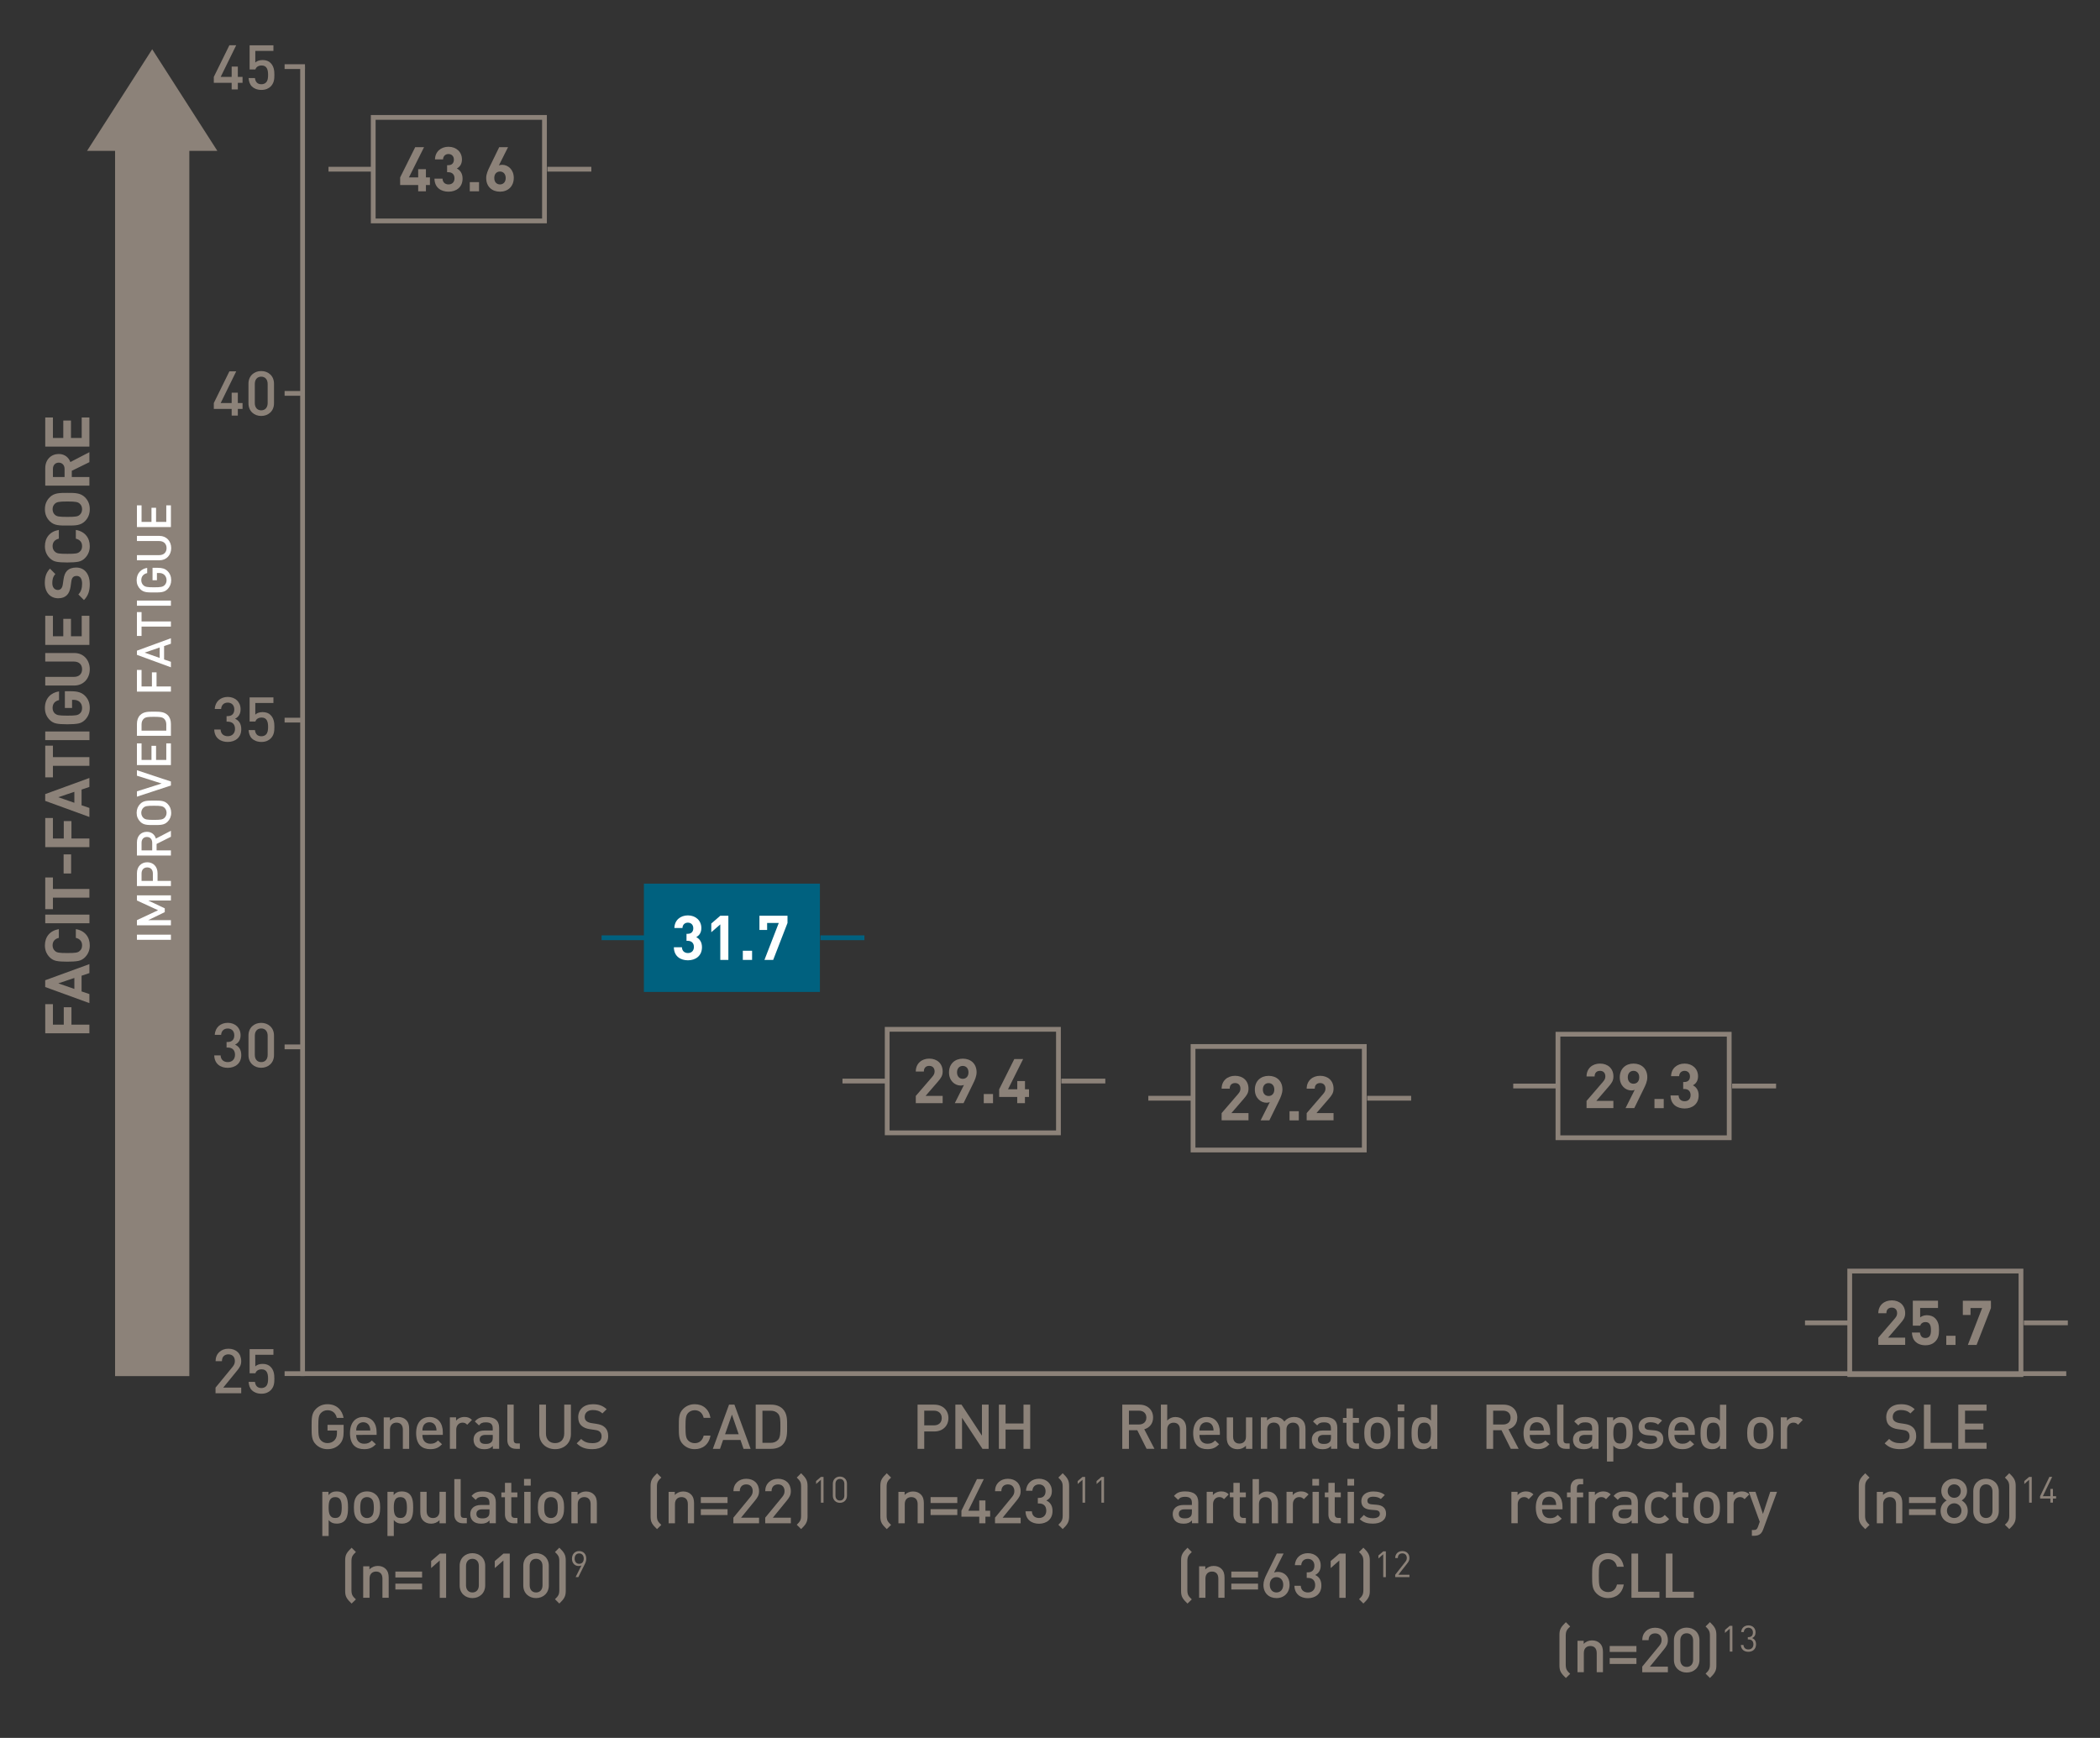 <?xml version="1.0" encoding="utf-8"?>
<!-- Generator: Adobe Illustrator 26.3.1, SVG Export Plug-In . SVG Version: 6.00 Build 0)  -->
<svg version="1.1" id="Mean_Fatigue" xmlns="http://www.w3.org/2000/svg" xmlns:xlink="http://www.w3.org/1999/xlink" x="0px"
	 y="0px" viewBox="0 0 440 364.12" enable-background="new 0 0 440 364.12" xml:space="preserve">
<rect x="0" y="0" width="440" height="364.12" fill="#333333" stroke="none"/>
<g id="Boxes">
	<g id="Box_6">
		<rect x="387.56" y="266.31" fill="none" stroke="#8C8279" stroke-miterlimit="10" width="35.88" height="21.69"/>
		<line fill="none" stroke="#8C8279" stroke-miterlimit="10" x1="387.4" y1="277.16" x2="378.19" y2="277.16"/>
		<line fill="none" stroke="#8C8279" stroke-miterlimit="10" x1="433.26" y1="277.16" x2="424.05" y2="277.16"/>
		<g>
			<path fill="#8C8279" d="M393.55,281.79v-1.52l3.46-4.02c0.34-0.4,0.48-0.69,0.48-1.12c0-0.69-0.4-1.16-1.12-1.16
				c-0.56,0-1.13,0.29-1.13,1.18h-1.69c0-1.69,1.24-2.7,2.82-2.7c1.64,0,2.81,1.03,2.81,2.69c0,0.9-0.35,1.38-0.99,2.12l-2.59,3
				h3.58v1.52h-5.63V281.79z"/>
			<path fill="#8C8279" d="M405.45,281.11c-0.42,0.42-1.08,0.75-2.04,0.75c-0.96,0-1.66-0.34-2.07-0.74
				c-0.57-0.57-0.7-1.25-0.75-1.92h1.69c0.09,0.73,0.43,1.14,1.13,1.14c0.32,0,0.6-0.09,0.81-0.3c0.3-0.3,0.36-0.79,0.36-1.38
				c0-1.07-0.31-1.66-1.13-1.66c-0.69,0-1,0.39-1.12,0.75h-1.55v-5.23h5.28v1.52h-3.74v1.99c0.25-0.23,0.77-0.47,1.39-0.47
				c0.77,0,1.35,0.25,1.73,0.62c0.73,0.73,0.83,1.6,0.83,2.47C406.27,279.71,406.12,280.44,405.45,281.11z"/>
			<path fill="#8C8279" d="M407.79,281.79v-1.92h1.94v1.92H407.79z"/>
			<path fill="#8C8279" d="M414.14,281.79h-1.83l3-7.74h-2.44v1.46h-1.61v-2.98h5.89v1.52L414.14,281.79z"/>
		</g>
	</g>
	<g id="Box_5">
		<rect x="326.43" y="216.69" fill="none" stroke="#8C8279" stroke-miterlimit="10" width="35.88" height="21.69"/>
		<line fill="none" stroke="#8C8279" stroke-miterlimit="10" x1="326.27" y1="227.54" x2="317.06" y2="227.54"/>
		<line fill="none" stroke="#8C8279" stroke-miterlimit="10" x1="372.13" y1="227.54" x2="362.92" y2="227.54"/>
		<g>
			<path fill="#8C8279" d="M332.42,232.18v-1.52l3.46-4.02c0.34-0.4,0.48-0.69,0.48-1.12c0-0.69-0.4-1.16-1.12-1.16
				c-0.56,0-1.13,0.29-1.13,1.18h-1.69c0-1.69,1.23-2.7,2.82-2.7c1.64,0,2.81,1.03,2.81,2.69c0,0.9-0.35,1.38-0.99,2.12l-2.59,3
				h3.57v1.52h-5.62V232.18z"/>
			<path fill="#8C8279" d="M344.38,228.17l-1.96,4h-1.83l1.92-3.82c-0.22,0.09-0.47,0.12-0.69,0.12c-1.25,0-2.44-1.03-2.44-2.74
				c0-1.82,1.25-2.89,2.88-2.89c1.64,0,2.89,1.03,2.89,2.86C345.15,226.55,344.8,227.33,344.38,228.17z M342.26,224.36
				c-0.69,0-1.2,0.49-1.2,1.35c0,0.82,0.48,1.35,1.2,1.35c0.69,0,1.2-0.49,1.2-1.35C343.46,224.86,342.95,224.36,342.26,224.36z"/>
			<path fill="#8C8279" d="M346.65,232.18v-1.92h1.94v1.92H346.65z"/>
			<path fill="#8C8279" d="M352.97,232.25c-1.51,0-2.93-0.79-2.95-2.73h1.69c0.03,0.83,0.6,1.21,1.26,1.21
				c0.73,0,1.25-0.46,1.25-1.29c0-0.77-0.47-1.27-1.3-1.27h-0.25v-1.47h0.25c0.82,0,1.17-0.51,1.17-1.16c0-0.78-0.52-1.18-1.13-1.18
				c-0.64,0-1.11,0.42-1.14,1.12h-1.69c0.04-1.65,1.27-2.64,2.83-2.64c1.64,0,2.82,1.09,2.82,2.65c0,1-0.46,1.57-1.07,1.9
				c0.66,0.35,1.2,0.99,1.2,2.11C355.91,231.34,354.56,232.25,352.97,232.25z"/>
		</g>
	</g>
	<g id="Box_4">
		<rect x="249.97" y="219.26" fill="none" stroke="#8C8279" stroke-miterlimit="10" width="35.88" height="21.69"/>
		<line fill="none" stroke="#8C8279" stroke-miterlimit="10" x1="249.81" y1="230.1" x2="240.6" y2="230.1"/>
		<line fill="none" stroke="#8C8279" stroke-miterlimit="10" x1="295.67" y1="230.1" x2="286.46" y2="230.1"/>
		<g>
			<path fill="#8C8279" d="M255.96,234.74v-1.52l3.46-4.02c0.34-0.4,0.48-0.69,0.48-1.12c0-0.69-0.4-1.16-1.12-1.16
				c-0.56,0-1.13,0.29-1.13,1.18h-1.69c0-1.69,1.24-2.7,2.82-2.7c1.64,0,2.81,1.03,2.81,2.69c0,0.9-0.35,1.38-0.99,2.12l-2.59,3
				h3.58v1.52h-5.63V234.74z"/>
			<path fill="#8C8279" d="M267.92,230.74l-1.96,4h-1.83l1.92-3.82c-0.22,0.09-0.47,0.12-0.69,0.12c-1.25,0-2.44-1.03-2.44-2.74
				c0-1.82,1.25-2.89,2.89-2.89s2.89,1.03,2.89,2.86C268.69,229.11,268.34,229.89,267.92,230.74z M265.8,226.93
				c-0.69,0-1.2,0.49-1.2,1.35c0,0.82,0.48,1.35,1.2,1.35c0.69,0,1.2-0.49,1.2-1.35S266.49,226.93,265.8,226.93z"/>
			<path fill="#8C8279" d="M270.19,234.74v-1.92h1.94v1.92H270.19z"/>
			<path fill="#8C8279" d="M273.78,234.74v-1.52l3.46-4.02c0.34-0.4,0.48-0.69,0.48-1.12c0-0.69-0.4-1.16-1.12-1.16
				c-0.56,0-1.13,0.29-1.13,1.18h-1.69c0-1.69,1.24-2.7,2.82-2.7c1.64,0,2.81,1.03,2.81,2.69c0,0.9-0.35,1.38-0.99,2.12l-2.59,3
				h3.58v1.52h-5.63V234.74z"/>
		</g>
	</g>
	<g id="Box_3">
		<rect x="185.89" y="215.66" fill="none" stroke="#8C8279" stroke-miterlimit="10" width="35.88" height="21.69"/>
		<line fill="none" stroke="#8C8279" stroke-miterlimit="10" x1="185.73" y1="226.5" x2="176.52" y2="226.5"/>
		<line fill="none" stroke="#8C8279" stroke-miterlimit="10" x1="231.59" y1="226.5" x2="222.38" y2="226.5"/>
		<g>
			<path fill="#8C8279" d="M191.88,231.14v-1.52l3.46-4.02c0.34-0.4,0.48-0.69,0.48-1.12c0-0.69-0.4-1.16-1.12-1.16
				c-0.56,0-1.13,0.29-1.13,1.18h-1.69c0-1.69,1.24-2.7,2.82-2.7c1.64,0,2.81,1.03,2.81,2.69c0,0.9-0.35,1.38-0.99,2.12l-2.59,3
				h3.58v1.52h-5.63V231.14z"/>
			<path fill="#8C8279" d="M203.84,227.14l-1.96,4h-1.83l1.92-3.82c-0.22,0.09-0.47,0.12-0.69,0.12c-1.25,0-2.44-1.03-2.44-2.74
				c0-1.82,1.25-2.89,2.89-2.89s2.89,1.03,2.89,2.86C204.61,225.51,204.26,226.29,203.84,227.14z M201.72,223.33
				c-0.69,0-1.2,0.49-1.2,1.35c0,0.82,0.48,1.35,1.2,1.35c0.69,0,1.2-0.49,1.2-1.35S202.41,223.33,201.72,223.33z"/>
			<path fill="#8C8279" d="M206.12,231.14v-1.92h1.94v1.92H206.12z"/>
			<path fill="#8C8279" d="M214.75,229.83v1.31h-1.62v-1.31h-3.78v-1.6l3.17-6.34h1.85l-3.17,6.34h1.94v-1.73h1.62v1.73h0.84v1.6
				H214.75z"/>
		</g>
	</g>
	<g id="Box_2">
		<rect x="135.41" y="185.64" fill="#00617F" stroke="#00617F" stroke-miterlimit="10" width="35.88" height="21.69"/>
		<line fill="none" stroke="#00617F" stroke-miterlimit="10" x1="135.26" y1="196.48" x2="126.05" y2="196.48"/>
		<line fill="none" stroke="#00617F" stroke-miterlimit="10" x1="181.12" y1="196.48" x2="171.9" y2="196.48"/>
		<g>
			<path fill="#FFFFFF" d="M144.14,201.2c-1.51,0-2.92-0.79-2.95-2.73h1.69c0.03,0.83,0.6,1.21,1.26,1.21
				c0.73,0,1.25-0.46,1.25-1.29c0-0.77-0.47-1.27-1.3-1.27h-0.25v-1.47h0.25c0.82,0,1.17-0.51,1.17-1.16c0-0.78-0.52-1.18-1.13-1.18
				c-0.64,0-1.11,0.42-1.14,1.12h-1.69c0.04-1.65,1.27-2.64,2.83-2.64c1.64,0,2.82,1.09,2.82,2.65c0,1-0.46,1.57-1.07,1.9
				c0.66,0.35,1.2,0.99,1.2,2.11C147.08,200.29,145.72,201.2,144.14,201.2z"/>
			<path fill="#FFFFFF" d="M150.92,201.12v-7.44l-1.89,1.64v-1.82l1.89-1.64h1.69v9.26L150.92,201.12L150.92,201.12z"/>
			<path fill="#FFFFFF" d="M155.64,201.12v-1.92h1.94v1.92H155.64z"/>
			<path fill="#FFFFFF" d="M162,201.12h-1.83l3-7.74h-2.44v1.46h-1.61v-2.98H165v1.52L162,201.12z"/>
		</g>
	</g>
	<g id="Box_1">
		<rect x="78.2" y="24.6" fill="none" stroke="#8C8279" stroke-miterlimit="10" width="35.88" height="21.69"/>
		<line fill="none" stroke="#8C8279" stroke-miterlimit="10" x1="78.04" y1="35.45" x2="68.83" y2="35.45"/>
		<line fill="none" stroke="#8C8279" stroke-miterlimit="10" x1="123.9" y1="35.45" x2="114.69" y2="35.45"/>
		<g>
			<path fill="#8C8279" d="M89.24,38.77v1.31h-1.62v-1.31h-3.78v-1.6L87,30.83h1.85l-3.17,6.34h1.94v-1.73h1.62v1.73h0.84v1.6
				C90.08,38.77,89.24,38.77,89.24,38.77z"/>
			<path fill="#8C8279" d="M93.98,40.16c-1.51,0-2.92-0.79-2.95-2.73h1.69c0.03,0.83,0.6,1.21,1.26,1.21c0.73,0,1.25-0.46,1.25-1.29
				c0-0.77-0.47-1.27-1.3-1.27h-0.25v-1.47h0.25c0.82,0,1.17-0.51,1.17-1.16c0-0.78-0.52-1.18-1.13-1.18
				c-0.64,0-1.11,0.42-1.14,1.12h-1.69c0.04-1.65,1.27-2.64,2.83-2.64c1.64,0,2.82,1.09,2.82,2.65c0,1-0.46,1.57-1.07,1.9
				c0.66,0.35,1.2,0.99,1.2,2.11C96.92,39.25,95.57,40.16,93.98,40.16z"/>
			<path fill="#8C8279" d="M98.43,40.08v-1.92h1.94v1.92H98.43z"/>
			<path fill="#8C8279" d="M104.76,40.16c-1.64,0-2.89-1.03-2.89-2.86c0-0.84,0.36-1.62,0.78-2.47l1.95-4h1.85l-1.92,3.82
				c0.22-0.09,0.47-0.12,0.69-0.12c1.25,0,2.43,1.03,2.43,2.74C107.64,39.09,106.4,40.16,104.76,40.16z M104.76,35.94
				c-0.69,0-1.2,0.49-1.2,1.35s0.51,1.35,1.2,1.35c0.69,0,1.2-0.49,1.2-1.35C105.95,36.47,105.47,35.94,104.76,35.94z"/>
		</g>
	</g>
</g>
<g id="Axes">
	<g>
		<g>
			<path fill="#8C8279" d="M71.17,302.58c-0.7,0.74-1.57,1.05-2.55,1.05c-0.96,0-1.79-0.35-2.43-0.99c-0.91-0.91-0.9-1.94-0.9-3.72
				s-0.01-2.81,0.9-3.72c0.64-0.64,1.44-0.99,2.43-0.99c1.96,0,3.11,1.29,3.37,2.87h-1.42c-0.23-1.01-0.91-1.61-1.95-1.61
				c-0.55,0-1.04,0.22-1.37,0.57c-0.46,0.49-0.56,1.01-0.56,2.87s0.1,2.39,0.56,2.89c0.33,0.35,0.82,0.56,1.37,0.56
				c0.61,0,1.14-0.23,1.51-0.65c0.34-0.39,0.47-0.86,0.47-1.46v-0.52h-1.98v-1.2H72v1.42C72,301.16,71.78,301.93,71.17,302.58z"/>
			<path fill="#8C8279" d="M74.63,300.64c0,1.13,0.6,1.85,1.68,1.85c0.74,0,1.13-0.21,1.6-0.68l0.85,0.79
				c-0.68,0.68-1.31,1.03-2.47,1.03c-1.65,0-2.96-0.87-2.96-3.38c0-2.13,1.11-3.37,2.79-3.37c1.77,0,2.79,1.3,2.79,3.17v0.58
				L74.63,300.64L74.63,300.64z M77.41,298.82c-0.21-0.49-0.68-0.83-1.3-0.83s-1.1,0.34-1.31,0.83c-0.13,0.3-0.16,0.49-0.17,0.9
				h2.96C77.58,299.32,77.54,299.12,77.41,298.82z"/>
			<path fill="#8C8279" d="M84.41,303.56v-4.02c0-1.03-0.58-1.47-1.33-1.47s-1.37,0.46-1.37,1.47v4.02H80.4v-6.59h1.3v0.66
				c0.46-0.49,1.09-0.74,1.75-0.74c0.68,0,1.24,0.22,1.62,0.6c0.51,0.49,0.66,1.12,0.66,1.86v4.21H84.41z"/>
			<path fill="#8C8279" d="M88.5,300.64c0,1.13,0.6,1.85,1.68,1.85c0.74,0,1.13-0.21,1.6-0.68l0.84,0.79
				c-0.68,0.68-1.31,1.03-2.47,1.03c-1.65,0-2.96-0.87-2.96-3.38c0-2.13,1.11-3.37,2.8-3.37c1.77,0,2.79,1.3,2.79,3.17v0.58
				L88.5,300.64L88.5,300.64z M91.28,298.82c-0.21-0.49-0.68-0.83-1.3-0.83s-1.11,0.34-1.31,0.83c-0.13,0.3-0.16,0.49-0.17,0.9h2.96
				C91.45,299.32,91.41,299.12,91.28,298.82z"/>
			<path fill="#8C8279" d="M97.89,298.51c-0.3-0.3-0.53-0.44-0.99-0.44c-0.72,0-1.31,0.57-1.31,1.48v4h-1.33v-6.59h1.3v0.71
				c0.34-0.47,1.01-0.79,1.76-0.79c0.64,0,1.12,0.17,1.57,0.62L97.89,298.51z"/>
			<path fill="#8C8279" d="M103.26,303.56v-0.6c-0.48,0.48-0.94,0.68-1.75,0.68c-0.82,0-1.37-0.2-1.77-0.6
				c-0.34-0.35-0.52-0.86-0.52-1.42c0-1.1,0.77-1.9,2.28-1.9h1.74v-0.47c0-0.83-0.42-1.24-1.44-1.24c-0.73,0-1.08,0.17-1.44,0.64
				l-0.87-0.82c0.62-0.73,1.27-0.95,2.37-0.95c1.81,0,2.72,0.77,2.72,2.26v4.41h-1.32V303.56z M103.24,300.64h-1.55
				c-0.78,0-1.18,0.35-1.18,0.95s0.38,0.94,1.21,0.94c0.51,0,0.88-0.04,1.24-0.38c0.2-0.19,0.29-0.51,0.29-0.97L103.24,300.64
				L103.24,300.64z"/>
			<path fill="#8C8279" d="M108.11,303.56c-1.26,0-1.81-0.84-1.81-1.82v-7.44h1.33v7.36c0,0.51,0.18,0.77,0.71,0.77h0.58v1.13
				L108.11,303.56L108.11,303.56z"/>
			<path fill="#8C8279" d="M116.31,303.63c-1.88,0-3.32-1.29-3.32-3.2v-6.14h1.4v6.07c0,1.24,0.75,2,1.91,2s1.92-0.77,1.92-2v-6.07
				h1.4v6.14C119.64,302.35,118.2,303.63,116.31,303.63z"/>
			<path fill="#8C8279" d="M124.11,303.63c-1.39,0-2.39-0.33-3.28-1.22l0.94-0.92c0.68,0.68,1.42,0.88,2.37,0.88
				c1.21,0,1.91-0.52,1.91-1.42c0-0.4-0.12-0.74-0.36-0.96c-0.23-0.22-0.47-0.31-1.01-0.39l-1.09-0.16
				c-0.75-0.1-1.35-0.36-1.76-0.74c-0.46-0.43-0.68-1.01-0.68-1.77c0-1.61,1.17-2.72,3.09-2.72c1.22,0,2.08,0.31,2.87,1.05
				l-0.9,0.88c-0.57-0.55-1.24-0.71-2.01-0.71c-1.09,0-1.69,0.62-1.69,1.44c0,0.34,0.1,0.64,0.35,0.86
				c0.23,0.21,0.61,0.36,1.04,0.43l1.05,0.16c0.86,0.13,1.34,0.34,1.73,0.69c0.51,0.44,0.75,1.11,0.75,1.9
				C127.44,302.62,126.05,303.63,124.11,303.63z"/>
			<path fill="#8C8279" d="M72.19,318.65c-0.36,0.36-0.94,0.58-1.6,0.58c-0.7,0-1.25-0.18-1.73-0.75v3.34h-1.33v-9.26h1.3v0.7
				c0.49-0.6,1.03-0.78,1.74-0.78c0.66,0,1.25,0.22,1.61,0.58c0.66,0.66,0.74,1.78,0.74,2.78S72.85,317.99,72.19,318.65z
				 M70.24,313.67c-1.2,0-1.38,1.01-1.38,2.18c0,1.17,0.18,2.2,1.38,2.2s1.36-1.03,1.36-2.2S71.43,313.67,70.24,313.67z"/>
			<path fill="#8C8279" d="M78.87,318.45c-0.43,0.44-1.08,0.78-1.98,0.78s-1.53-0.34-1.96-0.78c-0.62-0.65-0.78-1.48-0.78-2.6
				c0-1.11,0.16-1.94,0.78-2.59c0.43-0.44,1.07-0.78,1.96-0.78c0.9,0,1.55,0.34,1.98,0.78c0.62,0.65,0.78,1.48,0.78,2.59
				C79.65,316.97,79.49,317.8,78.87,318.45z M77.87,314.05c-0.25-0.25-0.58-0.38-0.97-0.38s-0.72,0.13-0.96,0.38
				c-0.4,0.4-0.46,1.09-0.46,1.81c0,0.71,0.05,1.4,0.46,1.81c0.25,0.25,0.57,0.39,0.96,0.39s0.73-0.14,0.97-0.39
				c0.4-0.4,0.46-1.09,0.46-1.81C78.32,315.14,78.27,314.45,77.87,314.05z"/>
			<path fill="#8C8279" d="M85.84,318.65c-0.36,0.36-0.94,0.58-1.6,0.58c-0.7,0-1.25-0.18-1.73-0.75v3.34h-1.33v-9.26h1.3v0.7
				c0.49-0.6,1.03-0.78,1.74-0.78c0.66,0,1.25,0.22,1.61,0.58c0.66,0.66,0.74,1.78,0.74,2.78S86.5,317.99,85.84,318.65z
				 M83.89,313.67c-1.2,0-1.38,1.01-1.38,2.18c0,1.17,0.18,2.2,1.38,2.2s1.37-1.03,1.37-2.2C85.25,314.68,85.08,313.67,83.89,313.67
				z"/>
			<path fill="#8C8279" d="M92.09,319.16v-0.66c-0.46,0.49-1.09,0.74-1.75,0.74c-0.68,0-1.24-0.22-1.62-0.6
				c-0.51-0.49-0.66-1.12-0.66-1.86v-4.21h1.33v4.02c0,1.03,0.58,1.47,1.33,1.47s1.37-0.46,1.37-1.47v-4.02h1.33v6.59H92.09z"/>
			<path fill="#8C8279" d="M97,319.16c-1.26,0-1.81-0.84-1.81-1.82v-7.44h1.33v7.36c0,0.51,0.18,0.77,0.71,0.77h0.58v1.13L97,319.16
				L97,319.16z"/>
			<path fill="#8C8279" d="M102.57,319.16v-0.6c-0.48,0.48-0.94,0.68-1.75,0.68c-0.82,0-1.37-0.2-1.77-0.6
				c-0.34-0.35-0.52-0.86-0.52-1.42c0-1.1,0.77-1.9,2.28-1.9h1.74v-0.47c0-0.83-0.42-1.24-1.44-1.24c-0.73,0-1.08,0.17-1.44,0.64
				l-0.87-0.82c0.62-0.73,1.27-0.95,2.37-0.95c1.81,0,2.72,0.77,2.72,2.26v4.41h-1.32V319.16z M102.54,316.24H101
				c-0.78,0-1.18,0.35-1.18,0.95s0.38,0.94,1.21,0.94c0.51,0,0.88-0.04,1.24-0.38c0.2-0.19,0.29-0.51,0.29-0.97v-0.54H102.54z"/>
			<path fill="#8C8279" d="M107.61,319.16c-1.23,0-1.81-0.88-1.81-1.83v-3.63h-0.75v-1.01h0.75v-2h1.33v2h1.27v1.01h-1.27v3.56
				c0,0.48,0.23,0.77,0.73,0.77h0.55v1.13H107.61z"/>
			<path fill="#8C8279" d="M109.8,311.26v-1.4h1.4v1.4H109.8z M109.84,319.16v-6.59h1.33v6.59H109.84z"/>
			<path fill="#8C8279" d="M117.41,318.45c-0.43,0.44-1.08,0.78-1.98,0.78s-1.53-0.34-1.96-0.78c-0.62-0.65-0.78-1.48-0.78-2.6
				c0-1.11,0.16-1.94,0.78-2.59c0.43-0.44,1.07-0.78,1.96-0.78s1.55,0.34,1.98,0.78c0.62,0.65,0.78,1.48,0.78,2.59
				C118.19,316.97,118.04,317.8,117.41,318.45z M116.41,314.05c-0.25-0.25-0.58-0.38-0.97-0.38s-0.71,0.13-0.96,0.38
				c-0.4,0.4-0.46,1.09-0.46,1.81c0,0.71,0.05,1.4,0.46,1.81c0.25,0.25,0.57,0.39,0.96,0.39s0.73-0.14,0.97-0.39
				c0.4-0.4,0.46-1.09,0.46-1.81C116.87,315.14,116.82,314.45,116.41,314.05z"/>
			<path fill="#8C8279" d="M123.75,319.16v-4.02c0-1.03-0.58-1.47-1.33-1.47s-1.37,0.46-1.37,1.47v4.02h-1.33v-6.59h1.3v0.66
				c0.46-0.49,1.09-0.74,1.76-0.74c0.68,0,1.23,0.22,1.62,0.6c0.51,0.49,0.66,1.12,0.66,1.86v4.21H123.75z"/>
			<path fill="#8C8279" d="M73.67,335.98c-0.42-0.42-0.79-0.77-1.05-1.23c-0.27-0.48-0.3-0.99-0.3-1.51v-6.21
				c0-0.52,0.03-1.03,0.3-1.51c0.26-0.47,0.64-0.82,1.05-1.24l0.9,0.9c-0.31,0.31-0.53,0.49-0.73,0.86c-0.13,0.25-0.2,0.6-0.2,1.07
				v6.06c0,0.47,0.07,0.82,0.2,1.07c0.19,0.36,0.42,0.55,0.73,0.86L73.67,335.98z"/>
			<path fill="#8C8279" d="M80.13,334.76v-4.02c0-1.03-0.58-1.47-1.33-1.47s-1.37,0.46-1.37,1.47v4.02H76.1v-6.59h1.3v0.66
				c0.46-0.49,1.09-0.74,1.76-0.74c0.68,0,1.23,0.22,1.62,0.6c0.51,0.49,0.66,1.12,0.66,1.86v4.21H80.13z"/>
			<path fill="#8C8279" d="M82.84,330.51v-1.24h5.6v1.24H82.84z M82.84,333.03v-1.23h5.6v1.23H82.84z"/>
			<path fill="#8C8279" d="M92.14,334.76v-7.81l-1.81,1.59v-1.47l1.81-1.56h1.33v9.26h-1.33V334.76z"/>
			<path fill="#8C8279" d="M98.98,334.83c-1.47,0-2.67-1-2.67-2.65v-4.11c0-1.65,1.2-2.65,2.67-2.65s2.68,1,2.68,2.65v4.11
				C101.65,333.83,100.44,334.83,98.98,334.83z M100.33,328.11c0-0.9-0.51-1.51-1.35-1.51s-1.34,0.61-1.34,1.51v4.03
				c0,0.9,0.49,1.51,1.34,1.51s1.35-0.61,1.35-1.51V328.11z"/>
			<path fill="#8C8279" d="M105.48,334.76v-7.81l-1.81,1.59v-1.47l1.81-1.56h1.33v9.26h-1.33V334.76z"/>
			<path fill="#8C8279" d="M112.31,334.83c-1.47,0-2.67-1-2.67-2.65v-4.11c0-1.65,1.2-2.65,2.67-2.65s2.68,1,2.68,2.65v4.11
				C114.99,333.83,113.78,334.83,112.31,334.83z M113.67,328.11c0-0.9-0.51-1.51-1.35-1.51s-1.34,0.61-1.34,1.51v4.03
				c0,0.9,0.49,1.51,1.34,1.51s1.35-0.61,1.35-1.51V328.11z"/>
			<path fill="#8C8279" d="M118.23,334.74c-0.26,0.47-0.62,0.82-1.04,1.23l-0.91-0.91c0.31-0.31,0.52-0.49,0.72-0.86
				c0.13-0.25,0.19-0.6,0.19-1.05v-6.06c0-0.46-0.06-0.81-0.19-1.05c-0.2-0.36-0.4-0.55-0.72-0.86l0.91-0.91
				c0.42,0.42,0.78,0.77,1.04,1.24c0.27,0.48,0.31,0.99,0.31,1.51v6.21C118.54,333.76,118.5,334.26,118.23,334.74z"/>
			<path fill="#8C8279" d="M122.51,327.75l-1.33,2.68h-0.57l1.21-2.43c-0.17,0.08-0.36,0.11-0.58,0.11c-0.84,0-1.4-0.64-1.4-1.53
				c0-0.92,0.58-1.6,1.49-1.6s1.5,0.62,1.5,1.55C122.85,326.92,122.74,327.3,122.51,327.75z M121.35,325.47
				c-0.58,0-0.95,0.43-0.95,1.09c0,0.6,0.33,1.09,0.95,1.09c0.58,0,0.96-0.42,0.96-1.09C122.31,325.9,121.93,325.47,121.35,325.47z"
				/>
		</g>
	</g>
	<g>
		<g>
			<path fill="#8C8279" d="M145.56,303.63c-0.96,0-1.79-0.35-2.43-0.99c-0.91-0.91-0.9-1.94-0.9-3.72s-0.01-2.81,0.9-3.72
				c0.64-0.64,1.47-0.99,2.43-0.99c1.7,0,2.98,1,3.3,2.85h-1.43c-0.22-0.94-0.85-1.59-1.87-1.59c-0.55,0-1.04,0.21-1.37,0.56
				c-0.46,0.49-0.56,1.03-0.56,2.89c0,1.86,0.1,2.39,0.56,2.89c0.33,0.35,0.82,0.56,1.37,0.56c1.03,0,1.66-0.65,1.88-1.59h1.42
				C148.55,302.63,147.24,303.63,145.56,303.63z"/>
			<path fill="#8C8279" d="M155.79,303.56l-0.64-1.86h-3.65l-0.64,1.86h-1.5l3.39-9.26h1.13l3.39,9.26H155.79z M153.36,296.39
				l-1.44,4.11h2.85L153.36,296.39z"/>
			<path fill="#8C8279" d="M163.98,302.69c-0.58,0.58-1.43,0.87-2.39,0.87h-3.25v-9.26h3.25c0.96,0,1.81,0.29,2.39,0.87
				c1,1,0.94,2.35,0.94,3.69S164.98,301.68,163.98,302.69z M163.02,296.19c-0.39-0.43-0.91-0.62-1.57-0.62h-1.7v6.73h1.7
				c0.66,0,1.18-0.2,1.57-0.62c0.48-0.53,0.49-1.53,0.49-2.81C163.51,297.59,163.5,296.72,163.02,296.19z"/>
			<path fill="#8C8279" d="M137.66,320.38c-0.42-0.42-0.79-0.77-1.05-1.23c-0.27-0.48-0.3-0.99-0.3-1.51v-6.21
				c0-0.52,0.03-1.03,0.3-1.51c0.26-0.47,0.64-0.82,1.05-1.24l0.9,0.9c-0.31,0.31-0.53,0.49-0.73,0.86
				c-0.13,0.25-0.19,0.6-0.19,1.07v6.06c0,0.47,0.06,0.82,0.19,1.07c0.2,0.36,0.42,0.55,0.73,0.86L137.66,320.38z"/>
			<path fill="#8C8279" d="M144.12,319.16v-4.02c0-1.03-0.58-1.47-1.33-1.47s-1.37,0.46-1.37,1.47v4.02h-1.33v-6.59h1.3v0.66
				c0.46-0.49,1.09-0.74,1.75-0.74c0.68,0,1.24,0.22,1.62,0.6c0.51,0.49,0.66,1.12,0.66,1.86v4.21H144.12z"/>
			<path fill="#8C8279" d="M146.84,314.91v-1.24h5.6v1.24H146.84z M146.84,317.43v-1.23h5.6v1.23H146.84z"/>
			<path fill="#8C8279" d="M153.66,319.16v-1.18l3.56-4.33c0.35-0.43,0.49-0.77,0.49-1.24c0-0.83-0.49-1.4-1.35-1.4
				c-0.7,0-1.36,0.39-1.36,1.43h-1.33c0-1.57,1.12-2.61,2.69-2.61c1.59,0,2.68,1,2.68,2.6c0,0.82-0.3,1.3-0.87,2l-2.9,3.55h3.77
				v1.18L153.66,319.16L153.66,319.16z"/>
			<path fill="#8C8279" d="M160.33,319.16v-1.18l3.56-4.33c0.35-0.43,0.49-0.77,0.49-1.24c0-0.83-0.49-1.4-1.35-1.4
				c-0.7,0-1.37,0.39-1.37,1.43h-1.33c0-1.57,1.12-2.61,2.69-2.61c1.59,0,2.68,1,2.68,2.6c0,0.82-0.3,1.3-0.87,2l-2.9,3.55h3.77
				v1.18L160.33,319.16L160.33,319.16z"/>
			<path fill="#8C8279" d="M168.89,319.14c-0.26,0.47-0.62,0.82-1.04,1.23l-0.91-0.91c0.31-0.31,0.52-0.49,0.72-0.86
				c0.13-0.25,0.19-0.6,0.19-1.05v-6.06c0-0.46-0.06-0.81-0.19-1.05c-0.2-0.36-0.4-0.55-0.72-0.86l0.91-0.91
				c0.42,0.42,0.78,0.77,1.04,1.24c0.27,0.48,0.31,0.99,0.31,1.51v6.21C169.2,318.16,169.16,318.66,168.89,319.14z"/>
			<path fill="#8C8279" d="M172,314.83v-4.79l-1.01,0.89v-0.62l1.01-0.87h0.55v5.4H172V314.83z"/>
			<path fill="#8C8279" d="M175.98,314.87c-0.84,0-1.48-0.59-1.48-1.49v-2.52c0-0.89,0.64-1.49,1.48-1.49s1.48,0.59,1.48,1.49v2.52
				C177.46,314.28,176.82,314.87,175.98,314.87z M176.91,310.9c0-0.59-0.33-1.03-0.93-1.03c-0.6,0-0.93,0.44-0.93,1.03v2.46
				c0,0.59,0.33,1.03,0.93,1.03c0.6,0,0.93-0.44,0.93-1.03V310.9z"/>
		</g>
	</g>
	<g>
		<g>
			<path fill="#8C8279" d="M195.76,299.92h-2.11v3.64h-1.4v-9.26h3.51c1.81,0,2.96,1.2,2.96,2.81S197.56,299.92,195.76,299.92z
				 M195.68,295.56h-2.03v3.08h2.03c0.98,0,1.64-0.56,1.64-1.53S196.65,295.56,195.68,295.56z"/>
			<path fill="#8C8279" d="M205.85,303.56l-4.28-6.51v6.51h-1.4v-9.26h1.29l4.28,6.5v-6.5h1.4v9.26H205.85z"/>
			<path fill="#8C8279" d="M214.45,303.56v-4.04h-3.76v4.04h-1.4v-9.26h1.4v3.95h3.76v-3.95h1.4v9.26H214.45z"/>
			<path fill="#8C8279" d="M185.8,320.38c-0.42-0.42-0.79-0.77-1.05-1.23c-0.27-0.48-0.3-0.99-0.3-1.51v-6.21
				c0-0.52,0.03-1.03,0.3-1.51c0.26-0.47,0.64-0.82,1.05-1.24l0.9,0.9c-0.31,0.31-0.53,0.49-0.73,0.86c-0.13,0.25-0.2,0.6-0.2,1.07
				v6.06c0,0.47,0.07,0.82,0.2,1.07c0.2,0.36,0.42,0.55,0.73,0.86L185.8,320.38z"/>
			<path fill="#8C8279" d="M192.27,319.16v-4.02c0-1.03-0.58-1.47-1.33-1.47s-1.37,0.46-1.37,1.47v4.02h-1.33v-6.59h1.3v0.66
				c0.46-0.49,1.09-0.74,1.75-0.74c0.68,0,1.24,0.22,1.62,0.6c0.51,0.49,0.66,1.12,0.66,1.86v4.21H192.27z"/>
			<path fill="#8C8279" d="M194.98,314.91v-1.24h5.6v1.24H194.98z M194.98,317.43v-1.23h5.6v1.23H194.98z"/>
			<path fill="#8C8279" d="M206.47,317.77v1.39h-1.29v-1.39h-3.74v-1.24l3.26-6.63h1.43l-3.25,6.63h2.3v-2.16h1.29v2.16h0.99v1.24
				H206.47z"/>
			<path fill="#8C8279" d="M208.48,319.16v-1.18l3.56-4.33c0.35-0.43,0.49-0.77,0.49-1.24c0-0.83-0.49-1.4-1.35-1.4
				c-0.7,0-1.37,0.39-1.37,1.43h-1.33c0-1.57,1.12-2.61,2.69-2.61c1.59,0,2.68,1,2.68,2.6c0,0.82-0.3,1.3-0.87,2l-2.9,3.55h3.77
				v1.18L208.48,319.16L208.48,319.16z"/>
			<path fill="#8C8279" d="M217.7,319.25c-1.48,0-2.78-0.79-2.83-2.6h1.33c0.05,0.99,0.74,1.4,1.51,1.4c0.86,0,1.51-0.56,1.51-1.53
				c0-0.94-0.51-1.52-1.55-1.52h-0.22v-1.16h0.22c0.96,0,1.4-0.56,1.4-1.4c0-0.94-0.61-1.43-1.37-1.43c-0.81,0-1.33,0.51-1.39,1.33
				h-1.33c0.08-1.57,1.24-2.52,2.72-2.52c1.57,0,2.69,1.05,2.69,2.59c0,0.99-0.44,1.62-1.16,1.98c0.79,0.35,1.3,1.04,1.3,2.18
				C220.54,318.34,219.25,319.25,217.7,319.25z"/>
			<path fill="#8C8279" d="M223.7,319.14c-0.26,0.47-0.62,0.82-1.04,1.23l-0.91-0.91c0.31-0.31,0.52-0.49,0.71-0.86
				c0.13-0.25,0.2-0.6,0.2-1.05v-6.06c0-0.46-0.07-0.81-0.2-1.05c-0.2-0.36-0.4-0.55-0.71-0.86l0.91-0.91
				c0.42,0.42,0.78,0.77,1.04,1.24c0.27,0.48,0.31,0.99,0.31,1.51v6.21C224.01,318.16,223.97,318.66,223.7,319.14z"/>
			<path fill="#8C8279" d="M226.81,314.83v-4.79l-1.01,0.89v-0.62l1.01-0.87h0.55v5.4h-0.55V314.83z"/>
			<path fill="#8C8279" d="M230.77,314.83v-4.79l-1.01,0.89v-0.62l1.01-0.87h0.55v5.4h-0.55V314.83z"/>
		</g>
	</g>
	<g>
		<g>
			<path fill="#8C8279" d="M240.24,303.56l-1.95-3.9h-1.75v3.9h-1.4v-9.26h3.59c1.75,0,2.87,1.13,2.87,2.7
				c0,1.33-0.81,2.17-1.85,2.46l2.13,4.09h-1.64V303.56z M238.62,295.56h-2.08v2.9h2.08c0.94,0,1.57-0.53,1.57-1.44
				S239.56,295.56,238.62,295.56z"/>
			<path fill="#8C8279" d="M247.23,303.56v-4.04c0-1-0.58-1.44-1.33-1.44c-0.74,0-1.34,0.46-1.34,1.44v4.04h-1.33v-9.26h1.33v3.33
				c0.46-0.49,1.05-0.74,1.7-0.74c1.47,0,2.29,0.99,2.29,2.42v4.25H247.23z"/>
			<path fill="#8C8279" d="M251.31,300.64c0,1.13,0.6,1.85,1.68,1.85c0.74,0,1.13-0.21,1.6-0.68l0.84,0.79
				c-0.68,0.68-1.31,1.03-2.47,1.03c-1.65,0-2.96-0.87-2.96-3.38c0-2.13,1.11-3.37,2.8-3.37c1.77,0,2.79,1.3,2.79,3.17v0.58
				L251.31,300.64L251.31,300.64z M254.09,298.82c-0.21-0.49-0.68-0.83-1.3-0.83s-1.11,0.34-1.31,0.83c-0.13,0.3-0.16,0.49-0.17,0.9
				h2.96C254.26,299.32,254.22,299.12,254.09,298.82z"/>
			<path fill="#8C8279" d="M261.06,303.56v-0.66c-0.46,0.49-1.09,0.74-1.75,0.74c-0.68,0-1.24-0.22-1.62-0.6
				c-0.51-0.49-0.66-1.12-0.66-1.86v-4.21h1.33v4.02c0,1.03,0.58,1.47,1.33,1.47s1.37-0.46,1.37-1.47v-4.02h1.33v6.59H261.06z"/>
			<path fill="#8C8279" d="M272.24,303.56v-4.02c0-1.03-0.58-1.47-1.33-1.47c-0.71,0-1.37,0.46-1.37,1.4v4.08h-1.33v-4.02
				c0-1.03-0.58-1.47-1.33-1.47s-1.37,0.46-1.37,1.47v4.02h-1.33v-6.59h1.3v0.66c0.44-0.48,1.09-0.74,1.75-0.74
				c0.82,0,1.46,0.33,1.87,0.96c0.53-0.65,1.2-0.96,2.07-0.96c0.68,0,1.27,0.22,1.66,0.6c0.51,0.49,0.7,1.12,0.7,1.86v4.21h-1.29
				V303.56z"/>
			<path fill="#8C8279" d="M278.89,303.56v-0.6c-0.48,0.48-0.94,0.68-1.75,0.68c-0.82,0-1.37-0.2-1.77-0.6
				c-0.34-0.35-0.52-0.86-0.52-1.42c0-1.1,0.77-1.9,2.27-1.9h1.74v-0.47c0-0.83-0.42-1.24-1.44-1.24c-0.73,0-1.08,0.17-1.44,0.64
				l-0.87-0.82c0.62-0.73,1.27-0.95,2.37-0.95c1.81,0,2.72,0.77,2.72,2.26v4.41h-1.31V303.56z M278.87,300.64h-1.55
				c-0.78,0-1.18,0.35-1.18,0.95s0.38,0.94,1.21,0.94c0.51,0,0.88-0.04,1.23-0.38c0.2-0.19,0.29-0.51,0.29-0.97L278.87,300.64
				L278.87,300.64z"/>
			<path fill="#8C8279" d="M283.94,303.56c-1.24,0-1.81-0.88-1.81-1.83v-3.63h-0.75v-1.01h0.75v-2h1.33v2h1.27v1.01h-1.27v3.56
				c0,0.48,0.23,0.77,0.73,0.77h0.55v1.13H283.94z"/>
			<path fill="#8C8279" d="M290.57,302.85c-0.43,0.44-1.08,0.78-1.98,0.78c-0.9,0-1.53-0.34-1.96-0.78
				c-0.62-0.65-0.78-1.48-0.78-2.6c0-1.11,0.16-1.94,0.78-2.59c0.43-0.44,1.07-0.78,1.96-0.78c0.9,0,1.55,0.34,1.98,0.78
				c0.62,0.65,0.78,1.48,0.78,2.59C291.35,301.37,291.19,302.2,290.57,302.85z M289.57,298.45c-0.25-0.25-0.58-0.38-0.98-0.38
				c-0.39,0-0.71,0.13-0.96,0.38c-0.4,0.4-0.46,1.09-0.46,1.81c0,0.71,0.05,1.4,0.46,1.81c0.25,0.25,0.57,0.39,0.96,0.39
				c0.39,0,0.73-0.14,0.98-0.39c0.4-0.4,0.46-1.09,0.46-1.81C290.02,299.54,289.97,298.85,289.57,298.45z"/>
			<path fill="#8C8279" d="M292.84,295.66v-1.4h1.4v1.4H292.84z M292.88,303.56v-6.59h1.33v6.59H292.88z"/>
			<path fill="#8C8279" d="M299.84,303.56v-0.7c-0.49,0.6-1.03,0.78-1.74,0.78c-0.66,0-1.25-0.22-1.61-0.58
				c-0.66-0.66-0.74-1.79-0.74-2.79s0.08-2.12,0.74-2.78c0.36-0.36,0.94-0.58,1.6-0.58c0.7,0,1.25,0.17,1.73,0.74v-3.33h1.33v9.26
				h-1.31V303.56z M298.44,298.07c-1.2,0-1.38,1.01-1.38,2.18c0,1.17,0.18,2.2,1.38,2.2s1.37-1.03,1.37-2.2
				S299.64,298.07,298.44,298.07z"/>
			<path fill="#8C8279" d="M249.75,319.16v-0.6c-0.48,0.48-0.94,0.68-1.75,0.68s-1.37-0.2-1.77-0.6c-0.34-0.35-0.52-0.86-0.52-1.42
				c0-1.1,0.77-1.9,2.28-1.9h1.74v-0.47c0-0.83-0.42-1.24-1.44-1.24c-0.73,0-1.08,0.17-1.44,0.64l-0.87-0.82
				c0.62-0.73,1.27-0.95,2.37-0.95c1.81,0,2.72,0.77,2.72,2.26v4.41h-1.32V319.16z M249.72,316.24h-1.55
				c-0.78,0-1.18,0.35-1.18,0.95s0.38,0.94,1.21,0.94c0.51,0,0.88-0.04,1.24-0.38c0.2-0.19,0.29-0.51,0.29-0.97v-0.54H249.72z"/>
			<path fill="#8C8279" d="M256.46,314.11c-0.3-0.3-0.53-0.44-0.99-0.44c-0.71,0-1.31,0.57-1.31,1.48v4h-1.33v-6.59h1.3v0.71
				c0.34-0.47,1.01-0.79,1.75-0.79c0.64,0,1.12,0.17,1.57,0.62L256.46,314.11z"/>
			<path fill="#8C8279" d="M260.24,319.16c-1.23,0-1.81-0.88-1.81-1.83v-3.63h-0.75v-1.01h0.75v-2h1.33v2h1.27v1.01h-1.27v3.56
				c0,0.48,0.23,0.77,0.73,0.77h0.55v1.13H260.24z"/>
			<path fill="#8C8279" d="M266.45,319.16v-4.04c0-1-0.58-1.44-1.33-1.44c-0.74,0-1.34,0.46-1.34,1.44v4.04h-1.33v-9.26h1.33v3.33
				c0.46-0.49,1.05-0.74,1.7-0.74c1.47,0,2.29,0.99,2.29,2.42v4.25H266.45z"/>
			<path fill="#8C8279" d="M273.19,314.11c-0.3-0.3-0.53-0.44-0.99-0.44c-0.71,0-1.31,0.57-1.31,1.48v4h-1.33v-6.59h1.3v0.71
				c0.34-0.47,1.01-0.79,1.75-0.79c0.64,0,1.12,0.17,1.57,0.62L273.19,314.11z"/>
			<path fill="#8C8279" d="M274.97,311.26v-1.4h1.4v1.4H274.97z M275.01,319.16v-6.59h1.33v6.59H275.01z"/>
			<path fill="#8C8279" d="M280.14,319.16c-1.24,0-1.81-0.88-1.81-1.83v-3.63h-0.75v-1.01h0.75v-2h1.33v2h1.27v1.01h-1.27v3.56
				c0,0.48,0.23,0.77,0.73,0.77h0.55v1.13H280.14z"/>
			<path fill="#8C8279" d="M282.32,311.26v-1.4h1.4v1.4H282.32z M282.36,319.16v-6.59h1.33v6.59H282.36z"/>
			<path fill="#8C8279" d="M287.67,319.23c-1.08,0-1.99-0.18-2.77-0.95l0.87-0.87c0.53,0.55,1.25,0.69,1.9,0.69
				c0.81,0,1.44-0.29,1.44-0.91c0-0.44-0.25-0.73-0.88-0.78l-1.05-0.09c-1.23-0.1-1.95-0.66-1.95-1.82c0-1.29,1.1-2.01,2.48-2.01
				c0.99,0,1.83,0.21,2.44,0.74l-0.83,0.84c-0.42-0.35-1-0.48-1.62-0.48c-0.79,0-1.2,0.35-1.2,0.85c0,0.39,0.21,0.69,0.91,0.75
				l1.04,0.09c1.24,0.1,1.96,0.69,1.96,1.86C290.41,318.52,289.24,319.23,287.67,319.23z"/>
			<path fill="#8C8279" d="M248.81,335.98c-0.42-0.42-0.79-0.77-1.05-1.23c-0.27-0.48-0.3-0.99-0.3-1.51v-6.21
				c0-0.52,0.03-1.03,0.3-1.51c0.26-0.47,0.64-0.82,1.05-1.24l0.9,0.9c-0.31,0.31-0.53,0.49-0.73,0.86c-0.13,0.25-0.2,0.6-0.2,1.07
				v6.06c0,0.47,0.07,0.82,0.2,1.07c0.2,0.36,0.42,0.55,0.73,0.86L248.81,335.98z"/>
			<path fill="#8C8279" d="M255.27,334.76v-4.02c0-1.03-0.58-1.47-1.33-1.47s-1.37,0.46-1.37,1.47v4.02h-1.33v-6.59h1.3v0.66
				c0.46-0.49,1.09-0.74,1.75-0.74c0.68,0,1.24,0.22,1.62,0.6c0.51,0.49,0.66,1.12,0.66,1.86v4.21H255.27z"/>
			<path fill="#8C8279" d="M257.99,330.51v-1.24h5.6v1.24H257.99z M257.99,333.03v-1.23h5.6v1.23H257.99z"/>
			<path fill="#8C8279" d="M267.46,334.83c-1.6,0-2.74-1.05-2.74-2.77c0-0.75,0.29-1.47,0.69-2.27l2.11-4.29h1.42l-1.99,3.98
				c0.25-0.1,0.53-0.14,0.82-0.14c1.34,0,2.43,1.05,2.43,2.68C270.19,333.72,269.06,334.83,267.46,334.83z M267.45,330.44
				c-0.83,0-1.4,0.6-1.4,1.6c0,0.99,0.57,1.61,1.4,1.61s1.42-0.62,1.42-1.61C268.87,331.13,268.34,330.44,267.45,330.44z"/>
			<path fill="#8C8279" d="M274.04,334.85c-1.48,0-2.78-0.79-2.83-2.6h1.33c0.05,0.99,0.74,1.4,1.51,1.4c0.86,0,1.51-0.56,1.51-1.53
				c0-0.94-0.51-1.52-1.55-1.52h-0.22v-1.16H274c0.96,0,1.4-0.56,1.4-1.4c0-0.94-0.61-1.43-1.37-1.43c-0.81,0-1.33,0.51-1.39,1.33
				h-1.33c0.08-1.57,1.24-2.52,2.72-2.52c1.57,0,2.69,1.05,2.69,2.59c0,0.99-0.44,1.63-1.16,1.98c0.79,0.35,1.3,1.04,1.3,2.18
				C276.88,333.94,275.59,334.85,274.04,334.85z"/>
			<path fill="#8C8279" d="M280.62,334.76v-7.81l-1.81,1.59v-1.47l1.81-1.56h1.33v9.26h-1.33V334.76z"/>
			<path fill="#8C8279" d="M286.7,334.74c-0.26,0.47-0.62,0.82-1.04,1.23l-0.91-0.91c0.31-0.31,0.52-0.49,0.71-0.86
				c0.13-0.25,0.2-0.6,0.2-1.05v-6.06c0-0.46-0.07-0.81-0.2-1.05c-0.2-0.36-0.4-0.55-0.71-0.86l0.91-0.91
				c0.42,0.42,0.78,0.77,1.04,1.24c0.27,0.48,0.31,0.99,0.31,1.51v6.21C287.02,333.76,286.98,334.26,286.7,334.74z"/>
			<path fill="#8C8279" d="M289.82,330.43v-4.79l-1.01,0.89v-0.62l1.01-0.87h0.55v5.4h-0.55V330.43z"/>
			<path fill="#8C8279" d="M292.33,330.43v-0.49l2.13-2.71c0.21-0.27,0.3-0.5,0.3-0.8c0-0.58-0.35-0.97-0.94-0.97
				c-0.5,0-0.94,0.28-0.94,0.98h-0.55c0-0.85,0.58-1.46,1.49-1.46c0.89,0,1.49,0.57,1.49,1.46c0,0.43-0.14,0.71-0.43,1.09
				l-1.89,2.41h2.32v0.49L292.33,330.43L292.33,330.43z"/>
		</g>
	</g>
	<g>
		<g>
			<path fill="#8C8279" d="M316.55,303.56l-1.95-3.9h-1.75v3.9h-1.4v-9.26h3.59c1.75,0,2.87,1.13,2.87,2.7
				c0,1.33-0.81,2.17-1.85,2.46l2.13,4.09h-1.64V303.56z M314.93,295.56h-2.08v2.9h2.08c0.94,0,1.57-0.53,1.57-1.44
				S315.86,295.56,314.93,295.56z"/>
			<path fill="#8C8279" d="M320.52,300.64c0,1.13,0.6,1.85,1.68,1.85c0.74,0,1.13-0.21,1.6-0.68l0.85,0.79
				c-0.68,0.68-1.31,1.03-2.47,1.03c-1.65,0-2.96-0.87-2.96-3.38c0-2.13,1.1-3.37,2.79-3.37c1.77,0,2.79,1.3,2.79,3.17v0.58
				L320.52,300.64L320.52,300.64z M323.3,298.82c-0.21-0.49-0.68-0.83-1.3-0.83s-1.1,0.34-1.31,0.83c-0.13,0.3-0.16,0.49-0.17,0.9
				h2.96C323.47,299.32,323.43,299.12,323.3,298.82z"/>
			<path fill="#8C8279" d="M328.06,303.56c-1.26,0-1.81-0.84-1.81-1.82v-7.44h1.33v7.36c0,0.51,0.18,0.77,0.72,0.77h0.58v1.13
				L328.06,303.56L328.06,303.56z"/>
			<path fill="#8C8279" d="M333.62,303.56v-0.6c-0.48,0.48-0.94,0.68-1.75,0.68c-0.82,0-1.37-0.2-1.77-0.6
				c-0.34-0.35-0.52-0.86-0.52-1.42c0-1.1,0.77-1.9,2.27-1.9h1.74v-0.47c0-0.83-0.42-1.24-1.44-1.24c-0.73,0-1.08,0.17-1.44,0.64
				l-0.87-0.82c0.62-0.73,1.27-0.95,2.37-0.95c1.81,0,2.72,0.77,2.72,2.26v4.41h-1.31V303.56z M333.6,300.64h-1.55
				c-0.78,0-1.18,0.35-1.18,0.95s0.38,0.94,1.21,0.94c0.51,0,0.88-0.04,1.23-0.38c0.2-0.19,0.29-0.51,0.29-0.97L333.6,300.64
				L333.6,300.64z"/>
			<path fill="#8C8279" d="M341.36,303.05c-0.36,0.36-0.94,0.58-1.6,0.58c-0.7,0-1.25-0.18-1.73-0.75v3.34h-1.33v-9.26h1.3v0.7
				c0.49-0.6,1.03-0.78,1.74-0.78c0.66,0,1.25,0.22,1.61,0.58c0.66,0.66,0.74,1.78,0.74,2.78S342.02,302.39,341.36,303.05z
				 M339.41,298.07c-1.2,0-1.38,1.01-1.38,2.18c0,1.17,0.18,2.2,1.38,2.2s1.36-1.03,1.36-2.2S340.6,298.07,339.41,298.07z"/>
			<path fill="#8C8279" d="M345.76,303.63c-1.08,0-1.99-0.18-2.77-0.95l0.87-0.87c0.53,0.55,1.25,0.69,1.9,0.69
				c0.81,0,1.44-0.29,1.44-0.91c0-0.44-0.25-0.73-0.88-0.78l-1.05-0.09c-1.23-0.1-1.95-0.66-1.95-1.82c0-1.29,1.1-2.01,2.48-2.01
				c0.99,0,1.83,0.21,2.44,0.74l-0.83,0.84c-0.42-0.35-1-0.48-1.62-0.48c-0.79,0-1.2,0.35-1.2,0.85c0,0.39,0.21,0.69,0.91,0.75
				l1.04,0.09c1.24,0.1,1.96,0.69,1.96,1.86C348.51,302.92,347.34,303.63,345.76,303.63z"/>
			<path fill="#8C8279" d="M350.83,300.64c0,1.13,0.6,1.85,1.68,1.85c0.74,0,1.13-0.21,1.6-0.68l0.85,0.79
				c-0.68,0.68-1.31,1.03-2.47,1.03c-1.65,0-2.96-0.87-2.96-3.38c0-2.13,1.1-3.37,2.79-3.37c1.77,0,2.79,1.3,2.79,3.17v0.58
				L350.83,300.64L350.83,300.64z M353.62,298.82c-0.21-0.49-0.68-0.83-1.3-0.83s-1.1,0.34-1.31,0.83c-0.13,0.3-0.16,0.49-0.17,0.9
				h2.96C353.78,299.32,353.75,299.12,353.62,298.82z"/>
			<path fill="#8C8279" d="M360.39,303.56v-0.7c-0.49,0.6-1.03,0.78-1.74,0.78c-0.66,0-1.25-0.22-1.61-0.58
				c-0.66-0.66-0.74-1.79-0.74-2.79s0.08-2.12,0.74-2.78c0.36-0.36,0.94-0.58,1.6-0.58c0.7,0,1.25,0.17,1.73,0.74v-3.33h1.33v9.26
				h-1.31V303.56z M359,298.07c-1.2,0-1.38,1.01-1.38,2.18c0,1.17,0.18,2.2,1.38,2.2s1.36-1.03,1.36-2.2S360.19,298.07,359,298.07z"
				/>
			<path fill="#8C8279" d="M370.8,302.85c-0.43,0.44-1.08,0.78-1.98,0.78s-1.53-0.34-1.96-0.78c-0.62-0.65-0.78-1.48-0.78-2.6
				c0-1.11,0.16-1.94,0.78-2.59c0.43-0.44,1.07-0.78,1.96-0.78s1.55,0.34,1.98,0.78c0.62,0.65,0.78,1.48,0.78,2.59
				C371.58,301.37,371.43,302.2,370.8,302.85z M369.8,298.45c-0.25-0.25-0.58-0.38-0.97-0.38s-0.71,0.13-0.96,0.38
				c-0.4,0.4-0.46,1.09-0.46,1.81c0,0.71,0.05,1.4,0.46,1.81c0.25,0.25,0.57,0.39,0.96,0.39s0.73-0.14,0.97-0.39
				c0.4-0.4,0.46-1.09,0.46-1.81C370.26,299.54,370.2,298.85,369.8,298.45z"/>
			<path fill="#8C8279" d="M376.74,298.51c-0.3-0.3-0.53-0.44-0.99-0.44c-0.71,0-1.31,0.57-1.31,1.48v4h-1.33v-6.59h1.3v0.71
				c0.34-0.47,1.01-0.79,1.75-0.79c0.64,0,1.12,0.17,1.57,0.62L376.74,298.51z"/>
			<path fill="#8C8279" d="M320.3,314.11c-0.3-0.3-0.53-0.44-0.99-0.44c-0.71,0-1.31,0.57-1.31,1.48v4h-1.33v-6.59h1.3v0.71
				c0.34-0.47,1.01-0.79,1.75-0.79c0.64,0,1.12,0.17,1.57,0.62L320.3,314.11z"/>
			<path fill="#8C8279" d="M323.1,316.24c0,1.13,0.6,1.85,1.68,1.85c0.74,0,1.13-0.21,1.6-0.68l0.84,0.79
				c-0.68,0.68-1.31,1.03-2.47,1.03c-1.65,0-2.96-0.87-2.96-3.38c0-2.13,1.11-3.37,2.8-3.37c1.77,0,2.79,1.3,2.79,3.17v0.58
				L323.1,316.24L323.1,316.24z M325.88,314.42c-0.21-0.49-0.68-0.83-1.3-0.83s-1.11,0.34-1.31,0.83c-0.13,0.3-0.16,0.49-0.17,0.9
				h2.96C326.05,314.92,326.01,314.72,325.88,314.42z"/>
			<path fill="#8C8279" d="M330.4,313.7v5.46h-1.33v-5.46h-0.75v-1.01h0.75v-1.01c0-0.95,0.57-1.83,1.81-1.83h0.83v1.13h-0.58
				c-0.49,0-0.73,0.29-0.73,0.77v0.95h1.31v1.01h-1.31V313.7z"/>
			<path fill="#8C8279" d="M336.5,314.11c-0.3-0.3-0.53-0.44-0.99-0.44c-0.71,0-1.31,0.57-1.31,1.48v4h-1.33v-6.59h1.3v0.71
				c0.34-0.47,1.01-0.79,1.75-0.79c0.64,0,1.12,0.17,1.57,0.62L336.5,314.11z"/>
			<path fill="#8C8279" d="M341.87,319.16v-0.6c-0.48,0.48-0.94,0.68-1.75,0.68c-0.82,0-1.37-0.2-1.77-0.6
				c-0.34-0.35-0.52-0.86-0.52-1.42c0-1.1,0.77-1.9,2.27-1.9h1.74v-0.47c0-0.83-0.42-1.24-1.44-1.24c-0.73,0-1.08,0.17-1.44,0.64
				l-0.87-0.82c0.62-0.73,1.27-0.95,2.37-0.95c1.81,0,2.72,0.77,2.72,2.26v4.41h-1.31V319.16z M341.84,316.24h-1.55
				c-0.78,0-1.18,0.35-1.18,0.95s0.38,0.94,1.21,0.94c0.51,0,0.88-0.04,1.23-0.38c0.2-0.19,0.29-0.51,0.29-0.97L341.84,316.24
				L341.84,316.24z"/>
			<path fill="#8C8279" d="M347.55,319.23c-1.48,0-2.94-0.91-2.94-3.38s1.46-3.37,2.94-3.37c0.91,0,1.55,0.26,2.17,0.92l-0.91,0.88
				c-0.42-0.46-0.74-0.62-1.26-0.62c-0.51,0-0.94,0.21-1.22,0.58c-0.29,0.36-0.39,0.83-0.39,1.6c0,0.77,0.1,1.25,0.39,1.61
				c0.29,0.38,0.71,0.58,1.22,0.58c0.52,0,0.84-0.17,1.26-0.62l0.91,0.87C349.1,318.96,348.46,319.23,347.55,319.23z"/>
			<path fill="#8C8279" d="M352.96,319.16c-1.24,0-1.81-0.88-1.81-1.83v-3.63h-0.75v-1.01h0.75v-2h1.33v2h1.27v1.01h-1.27v3.56
				c0,0.48,0.23,0.77,0.73,0.77h0.55v1.13H352.96z"/>
			<path fill="#8C8279" d="M359.59,318.45c-0.43,0.44-1.08,0.78-1.98,0.78c-0.9,0-1.53-0.34-1.96-0.78
				c-0.62-0.65-0.78-1.48-0.78-2.6c0-1.11,0.16-1.94,0.78-2.59c0.43-0.44,1.07-0.78,1.96-0.78c0.9,0,1.55,0.34,1.98,0.78
				c0.62,0.65,0.78,1.48,0.78,2.59C360.37,316.97,360.21,317.8,359.59,318.45z M358.59,314.05c-0.25-0.25-0.58-0.38-0.98-0.38
				c-0.39,0-0.71,0.13-0.96,0.38c-0.4,0.4-0.46,1.09-0.46,1.81c0,0.71,0.05,1.4,0.46,1.81c0.25,0.25,0.57,0.39,0.96,0.39
				c0.39,0,0.73-0.14,0.98-0.39c0.4-0.4,0.46-1.09,0.46-1.81C359.04,315.14,358.99,314.45,358.59,314.05z"/>
			<path fill="#8C8279" d="M365.53,314.11c-0.3-0.3-0.53-0.44-0.99-0.44c-0.71,0-1.31,0.57-1.31,1.48v4h-1.33v-6.59h1.3v0.71
				c0.34-0.47,1.01-0.79,1.75-0.79c0.64,0,1.12,0.17,1.57,0.62L365.53,314.11z"/>
			<path fill="#8C8279" d="M369.42,320.47c-0.13,0.36-0.29,0.62-0.48,0.82c-0.36,0.36-0.84,0.48-1.35,0.48h-0.53v-1.2h0.34
				c0.56,0,0.75-0.17,0.95-0.7l0.36-1.03l-2.3-6.28h1.4l1.57,4.64l1.53-4.64h1.42L369.42,320.47z"/>
			<path fill="#8C8279" d="M336.92,334.83c-0.96,0-1.79-0.35-2.43-0.99c-0.91-0.91-0.9-1.94-0.9-3.72s-0.01-2.81,0.9-3.72
				c0.64-0.64,1.47-0.99,2.43-0.99c1.7,0,2.98,1,3.3,2.85h-1.43c-0.22-0.94-0.84-1.59-1.87-1.59c-0.55,0-1.04,0.21-1.37,0.56
				c-0.46,0.49-0.56,1.03-0.56,2.89c0,1.86,0.1,2.39,0.56,2.89c0.33,0.35,0.82,0.56,1.37,0.56c1.03,0,1.66-0.65,1.88-1.59h1.42
				C339.91,333.83,338.59,334.83,336.92,334.83z"/>
			<path fill="#8C8279" d="M341.83,334.76v-9.26h1.4v8h4.46v1.26H341.83z"/>
			<path fill="#8C8279" d="M349.03,334.76v-9.26h1.4v8h4.46v1.26H349.03z"/>
			<path fill="#8C8279" d="M328.09,351.58c-0.42-0.42-0.79-0.77-1.05-1.23c-0.27-0.48-0.3-0.99-0.3-1.51v-6.21
				c0-0.52,0.03-1.03,0.3-1.51c0.26-0.47,0.64-0.82,1.05-1.24l0.9,0.9c-0.31,0.31-0.53,0.49-0.73,0.86c-0.13,0.25-0.2,0.6-0.2,1.07
				v6.06c0,0.47,0.07,0.82,0.2,1.07c0.19,0.36,0.42,0.55,0.73,0.86L328.09,351.58z"/>
			<path fill="#8C8279" d="M334.55,350.36v-4.02c0-1.03-0.58-1.47-1.33-1.47s-1.37,0.46-1.37,1.47v4.02h-1.33v-6.59h1.3v0.66
				c0.46-0.49,1.09-0.74,1.75-0.74c0.68,0,1.24,0.22,1.63,0.6c0.51,0.49,0.66,1.12,0.66,1.86v4.21H334.55z"/>
			<path fill="#8C8279" d="M337.27,346.11v-1.24h5.6v1.24H337.27z M337.27,348.63v-1.23h5.6v1.23H337.27z"/>
			<path fill="#8C8279" d="M344.09,350.36v-1.18l3.56-4.33c0.35-0.43,0.49-0.77,0.49-1.23c0-0.83-0.49-1.4-1.35-1.4
				c-0.7,0-1.37,0.39-1.37,1.43h-1.33c0-1.57,1.12-2.61,2.69-2.61c1.59,0,2.68,1,2.68,2.6c0,0.82-0.3,1.3-0.87,2l-2.9,3.55h3.77
				v1.18h-5.37V350.36z"/>
			<path fill="#8C8279" d="M353.4,350.43c-1.47,0-2.67-1-2.67-2.65v-4.11c0-1.65,1.2-2.65,2.67-2.65s2.68,1,2.68,2.65v4.11
				C356.08,349.43,354.87,350.43,353.4,350.43z M354.75,343.71c0-0.9-0.51-1.51-1.35-1.51s-1.34,0.61-1.34,1.51v4.03
				c0,0.9,0.49,1.51,1.34,1.51s1.35-0.61,1.35-1.51V343.71z"/>
			<path fill="#8C8279" d="M359.31,350.34c-0.26,0.47-0.62,0.82-1.04,1.23l-0.91-0.91c0.31-0.31,0.52-0.49,0.71-0.86
				c0.13-0.25,0.2-0.6,0.2-1.05v-6.06c0-0.46-0.07-0.81-0.2-1.05c-0.2-0.36-0.4-0.55-0.71-0.86l0.91-0.91
				c0.42,0.42,0.78,0.77,1.04,1.24c0.27,0.48,0.31,0.99,0.31,1.51v6.21C359.63,349.36,359.59,349.86,359.31,350.34z"/>
			<path fill="#8C8279" d="M362.43,346.03v-4.79l-1.01,0.89v-0.62l1.01-0.87h0.55v5.4h-0.55V346.03z"/>
			<path fill="#8C8279" d="M366.33,346.08c-0.85,0-1.54-0.45-1.58-1.43h0.55c0.05,0.68,0.52,0.94,1.04,0.94
				c0.58,0,1.04-0.39,1.04-1.05c0-0.65-0.33-1.05-1.06-1.05h-0.11v-0.48h0.11c0.66,0,0.96-0.37,0.96-0.98
				c0-0.64-0.42-0.99-0.94-0.99c-0.57,0-0.92,0.35-0.97,0.9h-0.55c0.06-0.87,0.7-1.39,1.52-1.39c0.88,0,1.49,0.58,1.49,1.46
				c0,0.57-0.24,0.98-0.73,1.2c0.55,0.21,0.83,0.64,0.83,1.32C367.92,345.55,367.21,346.08,366.33,346.08z"/>
		</g>
	</g>
	<g>
		<g>
			<path fill="#8C8279" d="M398.16,303.63c-1.39,0-2.39-0.33-3.28-1.22l0.94-0.92c0.68,0.68,1.42,0.88,2.37,0.88
				c1.21,0,1.91-0.52,1.91-1.42c0-0.4-0.12-0.74-0.36-0.96c-0.23-0.22-0.47-0.31-1.01-0.39l-1.09-0.16
				c-0.75-0.1-1.35-0.36-1.75-0.74c-0.46-0.43-0.68-1.01-0.68-1.77c0-1.61,1.17-2.72,3.09-2.72c1.22,0,2.08,0.31,2.87,1.05
				l-0.9,0.88c-0.57-0.55-1.23-0.71-2.01-0.71c-1.09,0-1.69,0.62-1.69,1.44c0,0.34,0.1,0.64,0.35,0.86
				c0.23,0.21,0.61,0.36,1.04,0.43l1.05,0.16c0.86,0.13,1.34,0.34,1.73,0.69c0.51,0.44,0.75,1.11,0.75,1.9
				C401.49,302.62,400.1,303.63,398.16,303.63z"/>
			<path fill="#8C8279" d="M403.11,303.56v-9.26h1.4v8h4.46v1.26H403.11z"/>
			<path fill="#8C8279" d="M410.31,303.56v-9.26h5.92v1.26h-4.51v2.7h3.85v1.25h-3.85v2.78h4.51v1.26L410.31,303.56L410.31,303.56z"
				/>
			<path fill="#8C8279" d="M390.81,320.38c-0.42-0.42-0.79-0.77-1.05-1.23c-0.27-0.48-0.3-0.99-0.3-1.51v-6.21
				c0-0.52,0.03-1.03,0.3-1.51c0.26-0.47,0.64-0.82,1.05-1.24l0.9,0.9c-0.31,0.31-0.53,0.49-0.73,0.86c-0.13,0.25-0.2,0.6-0.2,1.07
				v6.06c0,0.47,0.07,0.82,0.2,1.07c0.19,0.36,0.42,0.55,0.73,0.86L390.81,320.38z"/>
			<path fill="#8C8279" d="M397.27,319.16v-4.02c0-1.03-0.58-1.47-1.33-1.47s-1.37,0.46-1.37,1.47v4.02h-1.33v-6.59h1.3v0.66
				c0.46-0.49,1.09-0.74,1.75-0.74c0.68,0,1.24,0.22,1.63,0.6c0.51,0.49,0.66,1.12,0.66,1.86v4.21H397.27z"/>
			<path fill="#8C8279" d="M399.98,314.91v-1.24h5.6v1.24H399.98z M399.98,317.43v-1.23h5.6v1.23H399.98z"/>
			<path fill="#8C8279" d="M409.45,319.23c-1.59,0-2.85-1.01-2.85-2.69c0-1.1,0.62-1.78,1.27-2.17c-0.6-0.36-1.12-1.01-1.12-1.99
				c0-1.55,1.18-2.56,2.69-2.56s2.7,1.01,2.7,2.56c0,0.98-0.52,1.62-1.12,1.99c0.65,0.39,1.27,1.07,1.27,2.17
				C412.31,318.22,411.03,319.23,409.45,319.23z M409.45,314.97c-0.86,0-1.52,0.69-1.52,1.55s0.66,1.53,1.52,1.53
				s1.52-0.68,1.52-1.53C410.97,315.66,410.31,314.97,409.45,314.97z M409.45,311c-0.81,0-1.36,0.61-1.36,1.42
				c0,0.82,0.56,1.4,1.36,1.4c0.81,0,1.38-0.58,1.38-1.4C410.83,311.62,410.26,311,409.45,311z"/>
			<path fill="#8C8279" d="M416.12,319.23c-1.47,0-2.67-1-2.67-2.65v-4.11c0-1.65,1.2-2.65,2.67-2.65s2.68,1,2.68,2.65v4.11
				C418.8,318.23,417.59,319.23,416.12,319.23z M417.47,312.51c0-0.9-0.51-1.51-1.35-1.51s-1.34,0.61-1.34,1.51v4.03
				c0,0.9,0.49,1.51,1.34,1.51s1.35-0.61,1.35-1.51V312.51z"/>
			<path fill="#8C8279" d="M422.03,319.14c-0.26,0.47-0.62,0.82-1.04,1.23l-0.91-0.91c0.31-0.31,0.52-0.49,0.71-0.86
				c0.13-0.25,0.2-0.6,0.2-1.05v-6.06c0-0.46-0.07-0.81-0.2-1.05c-0.2-0.36-0.4-0.55-0.71-0.86l0.91-0.91
				c0.42,0.42,0.78,0.77,1.04,1.24c0.27,0.48,0.31,0.99,0.31,1.51v6.21C422.34,318.16,422.31,318.66,422.03,319.14z"/>
			<path fill="#8C8279" d="M425.15,314.83v-4.79l-1.01,0.89v-0.62l1.01-0.87h0.55v5.4h-0.55V314.83z"/>
			<path fill="#8C8279" d="M430.14,313.97v0.86h-0.54v-0.86h-2.15v-0.49l1.95-4.05h0.58l-1.95,4.05h1.57v-1.53h0.54v1.53h0.66v0.49
				H430.14z"/>
		</g>
	</g>
	<line fill="none" stroke="#8C8279" x1="63.4" y1="288.3" x2="63.4" y2="13.96"/>
	<g>
		<g>
			<path fill="#8C8279" d="M45.16,291.91v-1.18l3.56-4.33c0.35-0.43,0.49-0.77,0.49-1.24c0-0.83-0.49-1.4-1.35-1.4
				c-0.7,0-1.36,0.39-1.36,1.43h-1.33c0-1.57,1.12-2.61,2.69-2.61c1.59,0,2.68,1,2.68,2.6c0,0.82-0.3,1.3-0.87,2l-2.9,3.55h3.77
				v1.18L45.16,291.91L45.16,291.91z"/>
			<path fill="#8C8279" d="M56.72,291.28c-0.42,0.42-1.05,0.73-1.95,0.73c-0.88,0-1.57-0.31-1.98-0.71
				c-0.49-0.49-0.65-1.11-0.7-1.77h1.33c0.1,0.82,0.52,1.29,1.35,1.29c0.39,0,0.73-0.13,0.96-0.36c0.39-0.39,0.44-1,0.44-1.62
				c0-1.11-0.29-1.94-1.35-1.94c-0.75,0-1.17,0.38-1.31,0.83H52.3v-5.06h4.99v1.18h-3.8v2.44c0.31-0.33,0.86-0.53,1.53-0.53
				c0.73,0,1.29,0.22,1.66,0.6c0.7,0.7,0.81,1.6,0.81,2.47C57.5,289.81,57.39,290.6,56.72,291.28z"/>
		</g>
	</g>
	<g>
		<g>
			<path fill="#8C8279" d="M47.72,223.73c-1.48,0-2.78-0.79-2.83-2.6h1.33c0.05,0.99,0.74,1.4,1.51,1.4c0.86,0,1.51-0.56,1.51-1.53
				c0-0.94-0.51-1.52-1.55-1.52h-0.22v-1.16h0.22c0.96,0,1.4-0.56,1.4-1.4c0-0.94-0.61-1.43-1.37-1.43c-0.81,0-1.33,0.51-1.39,1.33
				H45c0.08-1.57,1.23-2.52,2.72-2.52c1.57,0,2.69,1.05,2.69,2.59c0,0.99-0.44,1.63-1.16,1.98c0.79,0.35,1.3,1.04,1.3,2.18
				C50.56,222.82,49.27,223.73,47.72,223.73z"/>
			<path fill="#8C8279" d="M54.73,223.72c-1.47,0-2.67-1-2.67-2.65v-4.11c0-1.65,1.2-2.65,2.67-2.65s2.68,1,2.68,2.65v4.11
				C57.41,222.71,56.2,223.72,54.73,223.72z M56.08,216.99c0-0.9-0.51-1.51-1.35-1.51s-1.34,0.61-1.34,1.51v4.03
				c0,0.9,0.49,1.51,1.34,1.51s1.35-0.61,1.35-1.51V216.99z"/>
		</g>
	</g>
	<g>
		<g>
			<path fill="#8C8279" d="M47.72,155.45c-1.48,0-2.78-0.79-2.83-2.6h1.33c0.05,0.99,0.74,1.4,1.51,1.4c0.86,0,1.51-0.56,1.51-1.53
				c0-0.94-0.51-1.52-1.55-1.52h-0.22v-1.16h0.22c0.96,0,1.4-0.56,1.4-1.4c0-0.94-0.61-1.43-1.37-1.43c-0.81,0-1.33,0.51-1.39,1.33
				H45c0.08-1.57,1.23-2.52,2.72-2.52c1.57,0,2.69,1.05,2.69,2.59c0,0.99-0.44,1.62-1.16,1.98c0.79,0.35,1.3,1.04,1.3,2.18
				C50.56,154.54,49.27,155.45,47.72,155.45z"/>
			<path fill="#8C8279" d="M56.72,154.72c-0.42,0.42-1.05,0.73-1.95,0.73c-0.88,0-1.57-0.31-1.98-0.71
				c-0.49-0.49-0.65-1.11-0.7-1.77h1.33c0.1,0.82,0.52,1.29,1.35,1.29c0.39,0,0.73-0.13,0.96-0.36c0.39-0.39,0.44-1,0.44-1.62
				c0-1.11-0.29-1.94-1.35-1.94c-0.75,0-1.17,0.38-1.31,0.83H52.3v-5.06h4.99v1.18h-3.8v2.44c0.31-0.33,0.86-0.53,1.53-0.53
				c0.73,0,1.29,0.22,1.66,0.6c0.7,0.7,0.81,1.6,0.81,2.47C57.5,153.25,57.39,154.04,56.72,154.72z"/>
		</g>
	</g>
	<g>
		<g>
			<path fill="#8C8279" d="M49.83,85.68v1.39h-1.29v-1.39H44.8v-1.24l3.26-6.63h1.43l-3.25,6.63h2.3v-2.16h1.29v2.16h0.99v1.24
				H49.83z"/>
			<path fill="#8C8279" d="M54.73,87.15c-1.47,0-2.67-1-2.67-2.65v-4.11c0-1.65,1.2-2.65,2.67-2.65s2.68,1,2.68,2.65v4.11
				C57.41,86.15,56.2,87.15,54.73,87.15z M56.08,80.43c0-0.9-0.51-1.51-1.35-1.51s-1.34,0.61-1.34,1.51v4.03
				c0,0.9,0.49,1.51,1.34,1.51s1.35-0.61,1.35-1.51V80.43z"/>
		</g>
	</g>
	<g>
		<g>
			<path fill="#8C8279" d="M49.83,17.35v1.39h-1.29v-1.39H44.8v-1.24l3.26-6.63h1.43l-3.25,6.63h2.3v-2.16h1.29v2.16h0.99v1.24
				H49.83z"/>
			<path fill="#8C8279" d="M56.72,18.11c-0.42,0.42-1.05,0.73-1.95,0.73c-0.88,0-1.57-0.31-1.98-0.71c-0.49-0.49-0.65-1.11-0.7-1.77
				h1.33c0.1,0.82,0.52,1.29,1.35,1.29c0.39,0,0.73-0.13,0.96-0.36c0.39-0.39,0.44-1,0.44-1.63c0-1.11-0.29-1.94-1.35-1.94
				c-0.75,0-1.17,0.38-1.31,0.83H52.3V9.49h4.99v1.18h-3.8v2.44c0.31-0.33,0.86-0.53,1.53-0.53c0.73,0,1.29,0.22,1.66,0.6
				c0.7,0.7,0.81,1.6,0.81,2.47C57.5,16.64,57.39,17.43,56.72,18.11z"/>
		</g>
	</g>
	<g>
		<g>
			<path fill="#8C8279" d="M11.09,214.68h2.27v-3.65h1.61v3.65h3.76v1.81H9.48v-6.1h1.61C11.09,210.39,11.09,214.68,11.09,214.68z"
				/>
			<path fill="#8C8279" d="M18.73,203.88l-1.64,0.55v3.29l1.64,0.56v1.89l-9.26-3.37v-1.42l9.26-3.38V203.88z M12.21,206.03
				l3.37,1.17v-2.3L12.21,206.03z"/>
			<path fill="#8C8279" d="M18.81,198.08c0,0.99-0.34,1.82-1.01,2.5c-0.4,0.4-0.87,0.65-1.39,0.75c-0.52,0.1-1.29,0.16-2.3,0.16
				s-1.78-0.05-2.3-0.16c-0.53-0.1-0.99-0.35-1.39-0.75c-0.68-0.68-1.01-1.51-1.01-2.5c0-1.78,1.04-3.09,2.92-3.41v1.83
				c-0.79,0.19-1.31,0.69-1.31,1.56c0,0.49,0.16,0.88,0.48,1.16c0.4,0.38,0.82,0.46,2.61,0.46s2.21-0.08,2.61-0.46
				c0.33-0.27,0.48-0.66,0.48-1.16c0-0.87-0.52-1.37-1.31-1.56v-1.83C17.77,194.98,18.81,196.31,18.81,198.08z"/>
			<path fill="#8C8279" d="M18.73,193.44H9.48v-1.81h9.26v1.81H18.73z"/>
			<path fill="#8C8279" d="M11.09,186.26h7.64v1.81h-7.64v2.42H9.48v-6.64h1.61C11.09,183.85,11.09,186.26,11.09,186.26z"/>
			<path fill="#8C8279" d="M14.9,183.01h-1.57v-4h1.57V183.01z"/>
			<path fill="#8C8279" d="M11.09,175.68h2.27v-3.65h1.61v3.65h3.76v1.81H9.48v-6.1h1.61C11.09,171.39,11.09,175.68,11.09,175.68z"
				/>
			<path fill="#8C8279" d="M18.73,164.88l-1.64,0.55v3.29l1.64,0.56v1.89l-9.26-3.37v-1.42l9.26-3.38V164.88z M12.21,167.03
				l3.37,1.17v-2.3L12.21,167.03z"/>
			<path fill="#8C8279" d="M11.09,158.64h7.64v1.81h-7.64v2.42H9.48v-6.64h1.61C11.09,156.23,11.09,158.64,11.09,158.64z"/>
			<path fill="#8C8279" d="M18.73,155.07H9.48v-1.81h9.26v1.81H18.73z"/>
			<path fill="#8C8279" d="M17.76,145.73c0.73,0.71,1.05,1.57,1.05,2.61c0,0.99-0.34,1.82-1.01,2.5c-0.4,0.4-0.87,0.65-1.39,0.75
				c-0.52,0.1-1.29,0.16-2.3,0.16s-1.78-0.05-2.3-0.16c-0.53-0.1-0.99-0.35-1.39-0.75c-0.68-0.68-1.01-1.51-1.01-2.5
				c0-2.11,1.35-3.24,2.96-3.48v1.82c-0.9,0.22-1.35,0.77-1.35,1.66c0,0.48,0.17,0.87,0.49,1.16c0.43,0.34,0.77,0.44,2.6,0.44
				c1.82,0,2.18-0.08,2.61-0.44c0.33-0.27,0.48-0.66,0.48-1.16c0-0.53-0.17-0.96-0.52-1.29c-0.31-0.27-0.73-0.42-1.24-0.42H15.1v1.7
				h-1.51v-3.5h1.35C16.29,144.84,17.08,145.09,17.76,145.73z"/>
			<path fill="#8C8279" d="M18.81,140.22c0,1.9-1.29,3.41-3.25,3.41H9.48v-1.81h6.02c1.07,0,1.7-0.62,1.7-1.6
				c0-0.98-0.64-1.61-1.7-1.61H9.48v-1.79h6.08C17.53,136.81,18.81,138.32,18.81,140.22z"/>
			<path fill="#8C8279" d="M18.73,135.12H9.48v-6.1h1.61v4.29h2.17v-3.65h1.61v3.65h2.25v-4.29h1.61V135.12z"/>
			<path fill="#8C8279" d="M18.81,122.34c0,1.4-0.3,2.47-1.22,3.38l-1.17-1.17c0.58-0.58,0.78-1.38,0.78-2.24
				c0-1.07-0.4-1.64-1.14-1.64c-0.33,0-0.6,0.09-0.78,0.29c-0.17,0.18-0.26,0.39-0.33,0.82l-0.16,1.12
				c-0.12,0.79-0.36,1.38-0.77,1.79c-0.44,0.44-1.04,0.66-1.82,0.66c-1.65,0-2.81-1.22-2.81-3.22c0-1.27,0.31-2.2,1.08-2.99
				l1.13,1.14c-0.56,0.58-0.64,1.29-0.64,1.9c0,0.96,0.53,1.43,1.17,1.43c0.23,0,0.48-0.08,0.66-0.27c0.17-0.18,0.31-0.48,0.36-0.86
				l0.16-1.09c0.12-0.85,0.35-1.38,0.71-1.77c0.47-0.49,1.14-0.71,1.96-0.71C17.8,118.91,18.81,120.4,18.81,122.34z"/>
			<path fill="#8C8279" d="M18.81,114.44c0,0.99-0.34,1.82-1.01,2.5c-0.4,0.4-0.87,0.65-1.39,0.75c-0.52,0.1-1.29,0.16-2.3,0.16
				s-1.78-0.05-2.3-0.16c-0.53-0.1-0.99-0.35-1.39-0.75c-0.68-0.68-1.01-1.51-1.01-2.5c0-1.78,1.04-3.09,2.92-3.41v1.83
				c-0.79,0.19-1.31,0.69-1.31,1.56c0,0.49,0.16,0.88,0.48,1.16c0.4,0.38,0.82,0.46,2.61,0.46s2.21-0.08,2.61-0.46
				c0.33-0.27,0.48-0.66,0.48-1.16c0-0.87-0.52-1.37-1.31-1.56v-1.83C17.77,111.34,18.81,112.67,18.81,114.44z"/>
			<path fill="#8C8279" d="M17.8,104.19c0.65,0.65,1.01,1.44,1.01,2.5c0,1.05-0.36,1.86-1.01,2.51c-0.94,0.94-2.09,0.91-3.69,0.91
				s-2.76,0.03-3.69-0.91c-0.65-0.65-1.01-1.46-1.01-2.51s0.36-1.85,1.01-2.5c0.94-0.94,2.09-0.92,3.69-0.92
				S16.86,103.26,17.8,104.19z M11.51,105.53c-0.3,0.26-0.49,0.66-0.49,1.16c0,0.49,0.19,0.91,0.49,1.17
				c0.39,0.35,0.82,0.44,2.6,0.44s2.21-0.09,2.6-0.44c0.3-0.26,0.49-0.68,0.49-1.17s-0.19-0.9-0.49-1.16
				c-0.39-0.35-0.82-0.46-2.6-0.46S11.9,105.18,11.51,105.53z"/>
			<path fill="#8C8279" d="M18.73,96.83l-3.69,1.81v1.3h3.69v1.81H9.48v-3.63c0-1.89,1.29-3,2.83-3c1.3,0,2.11,0.79,2.43,1.69
				l3.99-2.07V96.83z M11.09,98.24v1.7h2.44v-1.7c0-0.79-0.51-1.31-1.22-1.31S11.09,97.45,11.09,98.24z"/>
			<path fill="#8C8279" d="M18.73,93.57H9.48v-6.1h1.61v4.29h2.17v-3.65h1.61v3.65h2.25v-4.29h1.61V93.57z"/>
		</g>
	</g>
	<line fill="none" stroke="#8C8279" x1="59.63" y1="13.96" x2="63.9" y2="13.96"/>
	<line fill="none" stroke="#8C8279" x1="59.63" y1="82.42" x2="63.73" y2="82.42"/>
	<line fill="none" stroke="#8C8279" x1="59.63" y1="150.88" x2="63.73" y2="150.88"/>
	<line fill="none" stroke="#8C8279" x1="59.63" y1="219.34" x2="63.73" y2="219.34"/>
	<line fill="none" stroke="#8C8279" x1="59.63" y1="287.8" x2="63.73" y2="287.8"/>
	<line fill="none" stroke="#8C8279" x1="63.06" y1="287.8" x2="432.93" y2="287.8"/>
	<g>
		<rect x="24.11" y="24.03" fill="#8C8279" width="15.56" height="264.29"/>
		<polygon fill="#8C8279" points="31.89,10.32 18.24,31.61 45.54,31.61 		"/>
	</g>
	<g>
		<g>
			<path fill="#FFFFFF" d="M35.81,196.91h-7.12v-1.08h7.12V196.91z"/>
			<path fill="#FFFFFF" d="M35.81,188.67h-4.76l3.47,1.64v0.8l-3.47,1.68h4.76v1.08h-7.12v-1.08l4.43-2.08l-4.43-2.04v-1.08h7.12
				V188.67z"/>
			<path fill="#FFFFFF" d="M33.01,182.94v1.62h2.8v1.08h-7.12v-2.7c0-1.39,0.92-2.28,2.16-2.28
				C32.09,180.66,33.01,181.55,33.01,182.94z M29.66,183v1.56h2.37V183c0-0.75-0.43-1.26-1.18-1.26
				C30.1,181.74,29.66,182.25,29.66,183z"/>
			<path fill="#FFFFFF" d="M35.81,175.32l-3,1.5v1.35h3v1.08h-7.12v-2.76c0-1.35,0.87-2.21,2.08-2.21c1.02,0,1.67,0.62,1.89,1.42
				l3.15-1.64C35.81,174.06,35.81,175.32,35.81,175.32z M29.66,176.57v1.6h2.23v-1.6c0-0.72-0.41-1.21-1.11-1.21
				C30.08,175.36,29.66,175.85,29.66,176.57z"/>
			<path fill="#FFFFFF" d="M35.11,168.42c0.49,0.49,0.76,1.12,0.76,1.88c0,0.76-0.27,1.38-0.76,1.87c-0.7,0.7-1.49,0.69-2.86,0.69
				s-2.16,0.01-2.86-0.69c-0.49-0.49-0.76-1.11-0.76-1.87s0.27-1.39,0.76-1.88c0.7-0.7,1.49-0.68,2.86-0.68
				C33.62,167.74,34.41,167.72,35.11,168.42z M30.04,169.24c-0.27,0.25-0.44,0.64-0.44,1.06s0.17,0.81,0.44,1.06
				c0.38,0.35,0.78,0.42,2.21,0.42c1.43,0,1.83-0.07,2.21-0.42c0.27-0.25,0.44-0.64,0.44-1.06s-0.17-0.81-0.44-1.06
				c-0.38-0.35-0.78-0.42-2.21-0.42S30.42,168.89,30.04,169.24z"/>
			<path fill="#FFFFFF" d="M35.81,163.74v0.84l-7.12,2.34v-1.12l5.18-1.64l-5.18-1.64v-1.14L35.81,163.74z"/>
			<path fill="#FFFFFF" d="M35.81,160.3h-7.12v-4.55h0.97v3.47h2.08v-2.96h0.96v2.96h2.14v-3.47h0.97V160.3z"/>
			<path fill="#FFFFFF" d="M35.14,149.83c0.45,0.45,0.67,1.1,0.67,1.84v2.5h-7.12v-2.5c0-0.74,0.22-1.39,0.67-1.84
				c0.77-0.77,1.81-0.72,2.84-0.72S34.37,149.06,35.14,149.83z M30.14,150.57c-0.33,0.3-0.48,0.7-0.48,1.21v1.31h5.18v-1.31
				c0-0.51-0.15-0.91-0.48-1.21c-0.41-0.37-1.18-0.38-2.16-0.38S30.55,150.2,30.14,150.57z"/>
			<path fill="#FFFFFF" d="M29.66,143.83h2.17v-2.96h0.97v2.96h3.01v1.08h-7.12v-4.55h0.97C29.66,140.36,29.66,143.83,29.66,143.83z
				"/>
			<path fill="#FFFFFF" d="M35.81,134.87l-1.43,0.49v2.81l1.43,0.49v1.15l-7.12-2.61v-0.87l7.12-2.61V134.87z M30.3,136.74
				l3.16,1.11v-2.19L30.3,136.74z"/>
			<path fill="#FFFFFF" d="M29.66,130.2h6.15v1.08h-6.15v1.96h-0.97v-5h0.97C29.66,128.24,29.66,130.2,29.66,130.2z"/>
			<path fill="#FFFFFF" d="M35.81,126.91h-7.12v-1.08h7.12V126.91z"/>
			<path fill="#FFFFFF" d="M35.06,119.61c0.57,0.54,0.81,1.21,0.81,1.96c0,0.74-0.27,1.38-0.76,1.87c-0.7,0.7-1.49,0.69-2.86,0.69
				s-2.16,0.01-2.86-0.69c-0.49-0.49-0.76-1.11-0.76-1.87c0-1.51,0.99-2.39,2.21-2.59v1.09c-0.78,0.18-1.24,0.7-1.24,1.5
				c0,0.42,0.17,0.8,0.44,1.05c0.38,0.35,0.78,0.43,2.21,0.43c1.43,0,1.84-0.08,2.22-0.43c0.27-0.25,0.43-0.63,0.43-1.05
				c0-0.47-0.18-0.88-0.5-1.16c-0.3-0.26-0.66-0.36-1.12-0.36h-0.4v1.52h-0.92v-2.6h1.09C33.97,118.97,34.56,119.14,35.06,119.61z"
				/>
			<path fill="#FFFFFF" d="M35.87,114.84c0,1.45-0.99,2.55-2.46,2.55h-4.72v-1.08h4.67c0.95,0,1.54-0.58,1.54-1.47
				s-0.59-1.48-1.54-1.48h-4.67v-1.08h4.72C34.88,112.28,35.87,113.39,35.87,114.84z"/>
			<path fill="#FFFFFF" d="M35.81,110.43h-7.12v-4.55h0.97v3.47h2.08v-2.96h0.96v2.96h2.14v-3.47h0.97V110.43z"/>
		</g>
	</g>
</g>
</svg>
